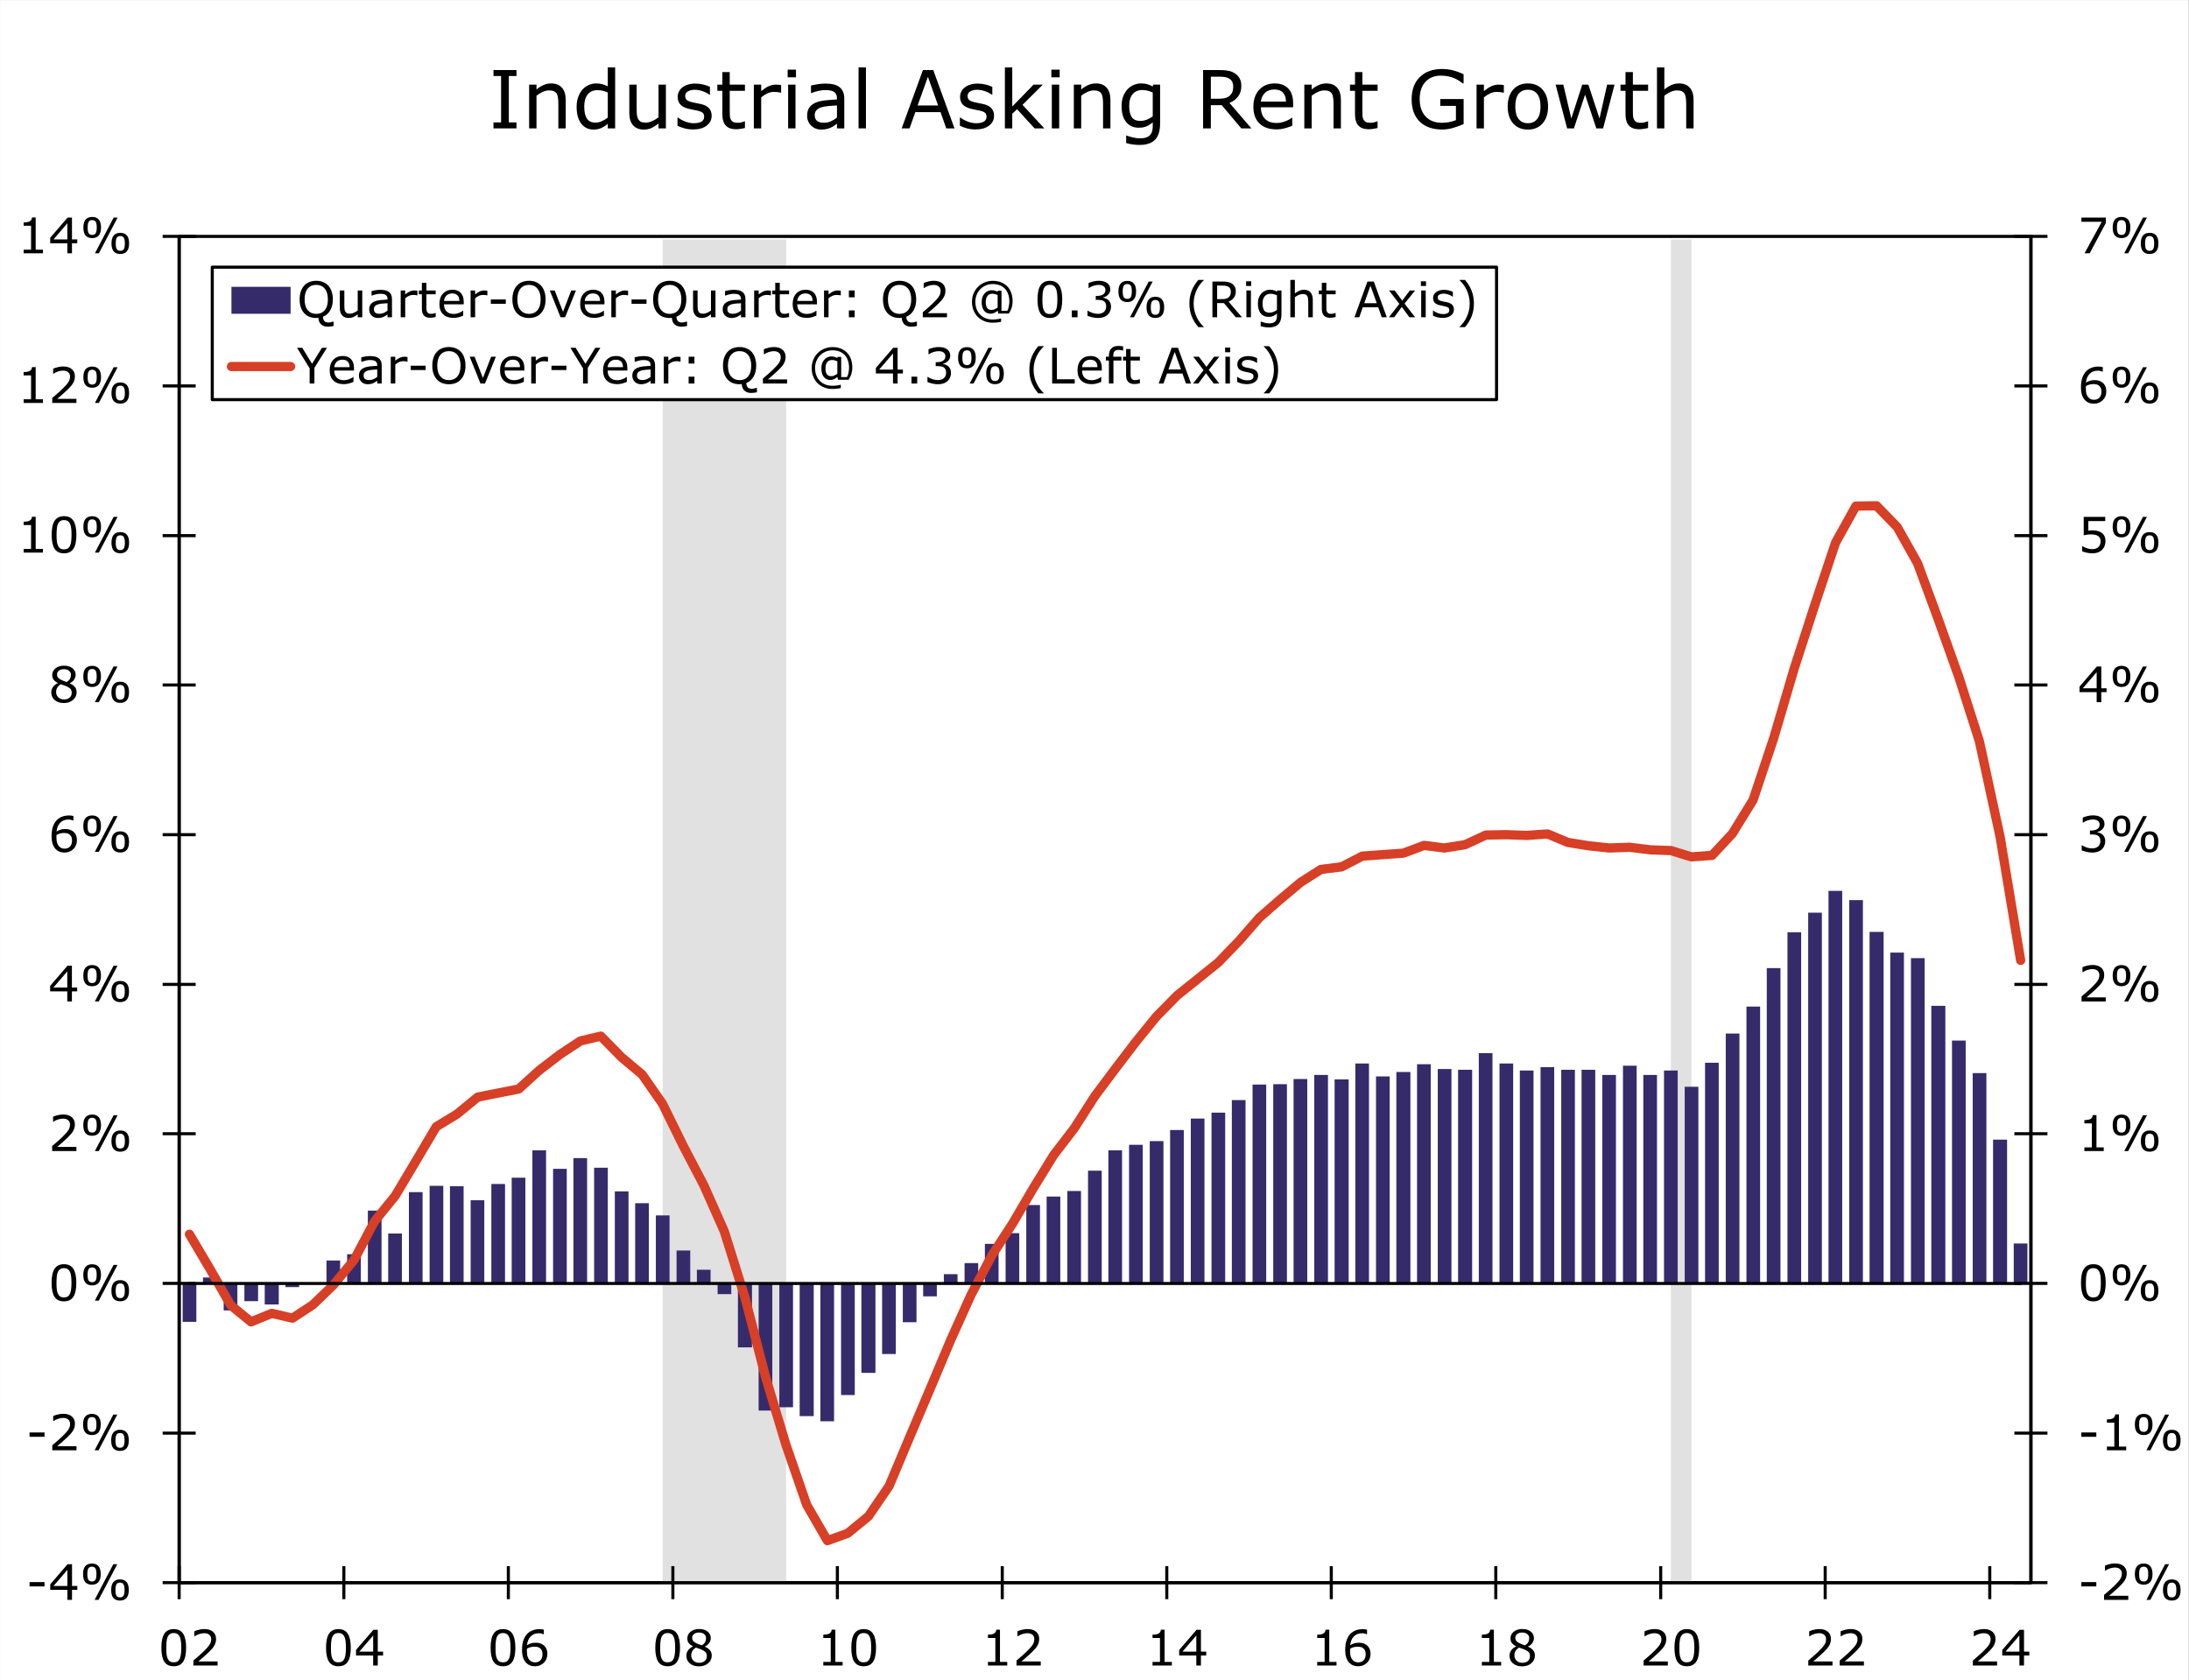 <svg contentScriptType="text/ecmascript" width="710.538pt" xmlns:xlink="http://www.w3.org/1999/xlink" zoomAndPan="magnify" contentStyleType="text/css" viewBox="0 0 710.538 545.544" height="545.544pt" preserveAspectRatio="xMidYMid meet" xmlns="http://www.w3.org/2000/svg" version="1.1">
<rect x="0" y="0" width="710.538" height="545.544" fill="#808080" stroke="none"/>
<defs>
<g>
<symbol id="glyph0-0" overflow="visible" preserveAspectRatio="xMidYMid meet">
<path style="stroke:none;" d="M 2 0 L 2 -11.969 L 13.953 -11.969 L 13.953 0 Z M 2.984 -1 L 12.969 -1 L 12.969 -10.969 L 2.984 -10.969 Z M 2.984 -1 "/>
</symbol>
<symbol id="glyph0-1" overflow="visible" preserveAspectRatio="xMidYMid meet">
<path style="stroke:none;" d="M 6.047 -4.375 L 1.188 -4.375 L 1.188 -5.781 L 6.047 -5.781 Z M 6.047 -4.375 "/>
</symbol>
<symbol id="glyph0-2" overflow="visible" preserveAspectRatio="xMidYMid meet">
<path style="stroke:none;" d="M 9.109 0 L 1.25 0 L 1.25 -1.625 C 1.801 -2.094 2.348 -2.562 2.891 -3.031 C 3.441 -3.5 3.953 -3.961 4.422 -4.422 C 5.422 -5.391 6.102 -6.156 6.469 -6.719 C 6.844 -7.289 7.031 -7.906 7.031 -8.562 C 7.031 -9.164 6.828 -9.641 6.422 -9.984 C 6.023 -10.328 5.473 -10.5 4.766 -10.5 C 4.297 -10.5 3.785 -10.414 3.234 -10.25 C 2.68 -10.082 2.145 -9.828 1.625 -9.484 L 1.547 -9.484 L 1.547 -11.109 C 1.91 -11.297 2.398 -11.461 3.016 -11.609 C 3.629 -11.766 4.227 -11.844 4.812 -11.844 C 6 -11.844 6.926 -11.555 7.594 -10.984 C 8.27 -10.41 8.609 -9.629 8.609 -8.641 C 8.609 -8.203 8.551 -7.789 8.438 -7.406 C 8.332 -7.031 8.172 -6.672 7.953 -6.328 C 7.754 -6.004 7.516 -5.688 7.234 -5.375 C 6.961 -5.062 6.633 -4.719 6.25 -4.344 C 5.688 -3.789 5.109 -3.258 4.516 -2.75 C 3.93 -2.238 3.379 -1.766 2.859 -1.328 L 9.109 -1.328 Z M 9.109 0 "/>
</symbol>
<symbol id="glyph0-3" overflow="visible" preserveAspectRatio="xMidYMid meet">
<path style="stroke:none;" d="M 6.891 -8.375 C 6.891 -7.219 6.641 -6.352 6.141 -5.781 C 5.648 -5.219 4.945 -4.938 4.031 -4.938 C 3.082 -4.938 2.363 -5.219 1.875 -5.781 C 1.395 -6.352 1.156 -7.219 1.156 -8.375 C 1.156 -9.539 1.398 -10.406 1.891 -10.969 C 2.391 -11.531 3.102 -11.812 4.031 -11.812 C 4.969 -11.812 5.676 -11.523 6.156 -10.953 C 6.645 -10.391 6.891 -9.531 6.891 -8.375 Z M 12.266 -11.594 L 6.188 0 L 4.906 0 L 10.984 -11.594 Z M 16 -3.219 C 16 -2.051 15.754 -1.188 15.266 -0.625 C 14.773 -0.062 14.066 0.219 13.141 0.219 C 12.203 0.219 11.488 -0.062 11 -0.625 C 10.52 -1.195 10.281 -2.055 10.281 -3.203 C 10.281 -4.367 10.523 -5.234 11.016 -5.797 C 11.504 -6.367 12.211 -6.656 13.141 -6.656 C 14.086 -6.656 14.801 -6.367 15.281 -5.797 C 15.758 -5.234 16 -4.375 16 -3.219 Z M 5.5 -8.375 C 5.5 -9.27 5.383 -9.895 5.156 -10.25 C 4.926 -10.602 4.551 -10.781 4.031 -10.781 C 3.5 -10.781 3.117 -10.602 2.891 -10.25 C 2.66 -9.895 2.547 -9.27 2.547 -8.375 C 2.547 -7.477 2.66 -6.852 2.891 -6.5 C 3.117 -6.145 3.5 -5.969 4.031 -5.969 C 4.551 -5.969 4.926 -6.145 5.156 -6.5 C 5.383 -6.852 5.5 -7.477 5.5 -8.375 Z M 14.625 -3.219 C 14.625 -4.113 14.504 -4.734 14.266 -5.078 C 14.035 -5.43 13.664 -5.609 13.156 -5.609 C 12.625 -5.609 12.242 -5.43 12.016 -5.078 C 11.785 -4.734 11.672 -4.109 11.672 -3.203 C 11.672 -2.305 11.785 -1.68 12.016 -1.328 C 12.242 -0.984 12.625 -0.812 13.156 -0.812 C 13.664 -0.812 14.035 -0.984 14.266 -1.328 C 14.504 -1.68 14.625 -2.312 14.625 -3.219 Z M 14.625 -3.219 "/>
</symbol>
<symbol id="glyph0-4" overflow="visible" preserveAspectRatio="xMidYMid meet">
<path style="stroke:none;" d="M 8.438 0 L 2.172 0 L 2.172 -1.188 L 4.578 -1.188 L 4.578 -8.953 L 2.172 -8.953 L 2.172 -10.016 C 2.492 -10.016 2.844 -10.039 3.219 -10.094 C 3.594 -10.156 3.875 -10.238 4.062 -10.344 C 4.301 -10.469 4.488 -10.629 4.625 -10.828 C 4.77 -11.023 4.852 -11.297 4.875 -11.641 L 6.078 -11.641 L 6.078 -1.188 L 8.438 -1.188 Z M 8.438 0 "/>
</symbol>
<symbol id="glyph0-5" overflow="visible" preserveAspectRatio="xMidYMid meet">
<path style="stroke:none;" d="M 9.094 -5.797 C 9.094 -3.711 8.766 -2.188 8.109 -1.219 C 7.461 -0.25 6.453 0.234 5.078 0.234 C 3.68 0.234 2.66 -0.254 2.016 -1.234 C 1.379 -2.223 1.062 -3.738 1.062 -5.781 C 1.062 -7.844 1.383 -9.363 2.031 -10.344 C 2.688 -11.332 3.703 -11.828 5.078 -11.828 C 6.473 -11.828 7.488 -11.328 8.125 -10.328 C 8.77 -9.328 9.094 -7.816 9.094 -5.797 Z M 7.047 -2.266 C 7.223 -2.68 7.344 -3.176 7.406 -3.75 C 7.477 -4.32 7.516 -5.004 7.516 -5.797 C 7.516 -6.586 7.477 -7.273 7.406 -7.859 C 7.344 -8.441 7.219 -8.938 7.031 -9.344 C 6.852 -9.738 6.602 -10.035 6.281 -10.234 C 5.969 -10.441 5.566 -10.547 5.078 -10.547 C 4.586 -10.547 4.18 -10.441 3.859 -10.234 C 3.547 -10.035 3.297 -9.734 3.109 -9.328 C 2.93 -8.941 2.812 -8.438 2.75 -7.812 C 2.688 -7.195 2.656 -6.52 2.656 -5.781 C 2.656 -4.977 2.68 -4.301 2.734 -3.75 C 2.785 -3.207 2.906 -2.723 3.094 -2.297 C 3.27 -1.891 3.516 -1.578 3.828 -1.359 C 4.141 -1.148 4.555 -1.047 5.078 -1.047 C 5.566 -1.047 5.973 -1.145 6.297 -1.344 C 6.617 -1.551 6.867 -1.859 7.047 -2.266 Z M 7.047 -2.266 "/>
</symbol>
<symbol id="glyph0-6" overflow="visible" preserveAspectRatio="xMidYMid meet">
<path style="stroke:none;" d="M 8.078 -5.578 C 8.328 -5.359 8.531 -5.078 8.688 -4.734 C 8.852 -4.398 8.938 -3.969 8.938 -3.438 C 8.938 -2.906 8.836 -2.414 8.641 -1.969 C 8.453 -1.531 8.188 -1.148 7.844 -0.828 C 7.457 -0.461 7 -0.191 6.469 -0.016 C 5.938 0.148 5.359 0.234 4.734 0.234 C 4.086 0.234 3.453 0.156 2.828 0 C 2.211 -0.145 1.703 -0.305 1.297 -0.484 L 1.297 -2.125 L 1.422 -2.125 C 1.859 -1.832 2.375 -1.586 2.969 -1.391 C 3.57 -1.203 4.148 -1.109 4.703 -1.109 C 5.035 -1.109 5.383 -1.16 5.75 -1.266 C 6.113 -1.379 6.41 -1.539 6.641 -1.75 C 6.879 -1.977 7.055 -2.227 7.172 -2.5 C 7.297 -2.781 7.359 -3.129 7.359 -3.547 C 7.359 -3.961 7.289 -4.305 7.156 -4.578 C 7.02 -4.859 6.836 -5.078 6.609 -5.234 C 6.367 -5.391 6.082 -5.492 5.75 -5.547 C 5.426 -5.609 5.07 -5.641 4.688 -5.641 L 3.984 -5.641 L 3.984 -6.938 L 4.531 -6.938 C 5.312 -6.938 5.938 -7.102 6.406 -7.438 C 6.883 -7.77 7.125 -8.25 7.125 -8.875 C 7.125 -9.156 7.062 -9.398 6.938 -9.609 C 6.82 -9.828 6.656 -10.004 6.438 -10.141 C 6.219 -10.273 5.977 -10.367 5.719 -10.422 C 5.469 -10.473 5.18 -10.5 4.859 -10.5 C 4.367 -10.5 3.844 -10.41 3.281 -10.234 C 2.727 -10.055 2.207 -9.805 1.719 -9.484 L 1.641 -9.484 L 1.641 -11.109 C 2.004 -11.285 2.492 -11.453 3.109 -11.609 C 3.723 -11.766 4.32 -11.844 4.906 -11.844 C 5.469 -11.844 5.961 -11.789 6.391 -11.688 C 6.828 -11.582 7.219 -11.414 7.562 -11.188 C 7.938 -10.938 8.219 -10.633 8.406 -10.281 C 8.602 -9.926 8.703 -9.516 8.703 -9.047 C 8.703 -8.398 8.473 -7.836 8.016 -7.359 C 7.566 -6.879 7.031 -6.578 6.406 -6.453 L 6.406 -6.344 C 6.656 -6.301 6.941 -6.211 7.266 -6.078 C 7.586 -5.941 7.859 -5.773 8.078 -5.578 Z M 8.078 -5.578 "/>
</symbol>
<symbol id="glyph0-7" overflow="visible" preserveAspectRatio="xMidYMid meet">
<path style="stroke:none;" d="M 9.375 -3.266 L 7.656 -3.266 L 7.656 0 L 6.156 0 L 6.156 -3.266 L 0.594 -3.266 L 0.594 -5.062 L 6.219 -11.594 L 7.656 -11.594 L 7.656 -4.516 L 9.375 -4.516 Z M 6.156 -4.516 L 6.156 -9.75 L 1.656 -4.516 Z M 6.156 -4.516 "/>
</symbol>
<symbol id="glyph0-8" overflow="visible" preserveAspectRatio="xMidYMid meet">
<path style="stroke:none;" d="M 9.016 -3.688 C 9.016 -3.145 8.914 -2.625 8.719 -2.125 C 8.52 -1.633 8.25 -1.223 7.906 -0.891 C 7.531 -0.523 7.082 -0.242 6.562 -0.047 C 6.051 0.141 5.457 0.234 4.781 0.234 C 4.145 0.234 3.531 0.164 2.938 0.031 C 2.352 -0.094 1.859 -0.25 1.453 -0.438 L 1.453 -2.078 L 1.562 -2.078 C 1.988 -1.805 2.488 -1.578 3.062 -1.391 C 3.633 -1.203 4.195 -1.109 4.75 -1.109 C 5.113 -1.109 5.469 -1.16 5.812 -1.266 C 6.156 -1.367 6.461 -1.551 6.734 -1.812 C 6.961 -2.031 7.133 -2.297 7.25 -2.609 C 7.375 -2.922 7.438 -3.281 7.438 -3.688 C 7.438 -4.094 7.363 -4.43 7.219 -4.703 C 7.082 -4.984 6.895 -5.203 6.656 -5.359 C 6.383 -5.555 6.055 -5.695 5.672 -5.781 C 5.285 -5.863 4.852 -5.906 4.375 -5.906 C 3.914 -5.906 3.473 -5.875 3.047 -5.812 C 2.629 -5.75 2.266 -5.688 1.953 -5.625 L 1.953 -11.594 L 8.938 -11.594 L 8.938 -10.234 L 3.453 -10.234 L 3.453 -7.156 C 3.68 -7.176 3.91 -7.191 4.141 -7.203 C 4.379 -7.211 4.582 -7.219 4.75 -7.219 C 5.375 -7.219 5.922 -7.16 6.391 -7.047 C 6.867 -6.941 7.305 -6.754 7.703 -6.484 C 8.117 -6.203 8.441 -5.832 8.672 -5.375 C 8.898 -4.926 9.016 -4.363 9.016 -3.688 Z M 9.016 -3.688 "/>
</symbol>
<symbol id="glyph0-9" overflow="visible" preserveAspectRatio="xMidYMid meet">
<path style="stroke:none;" d="M 9.281 -3.766 C 9.281 -2.586 8.891 -1.625 8.109 -0.875 C 7.336 -0.133 6.391 0.234 5.266 0.234 C 4.691 0.234 4.172 0.148 3.703 -0.016 C 3.234 -0.191 2.82 -0.457 2.469 -0.812 C 2.02 -1.238 1.672 -1.805 1.422 -2.516 C 1.18 -3.234 1.062 -4.094 1.062 -5.094 C 1.062 -6.125 1.172 -7.035 1.391 -7.828 C 1.617 -8.617 1.973 -9.328 2.453 -9.953 C 2.91 -10.535 3.5 -10.988 4.219 -11.312 C 4.945 -11.645 5.789 -11.812 6.75 -11.812 C 7.051 -11.812 7.305 -11.797 7.516 -11.766 C 7.723 -11.742 7.93 -11.703 8.141 -11.641 L 8.141 -10.156 L 8.062 -10.156 C 7.926 -10.227 7.707 -10.301 7.406 -10.375 C 7.113 -10.445 6.816 -10.484 6.516 -10.484 C 5.398 -10.484 4.508 -10.129 3.844 -9.422 C 3.176 -8.723 2.785 -7.781 2.672 -6.594 C 3.109 -6.863 3.539 -7.066 3.969 -7.203 C 4.395 -7.336 4.883 -7.406 5.438 -7.406 C 5.926 -7.406 6.359 -7.359 6.734 -7.266 C 7.117 -7.18 7.508 -7 7.906 -6.719 C 8.352 -6.406 8.691 -6.004 8.922 -5.516 C 9.16 -5.035 9.281 -4.453 9.281 -3.766 Z M 7.703 -3.703 C 7.703 -4.18 7.629 -4.578 7.484 -4.891 C 7.336 -5.211 7.102 -5.488 6.781 -5.719 C 6.539 -5.883 6.273 -5.992 5.984 -6.047 C 5.691 -6.098 5.391 -6.125 5.078 -6.125 C 4.629 -6.125 4.211 -6.07 3.828 -5.969 C 3.453 -5.863 3.066 -5.703 2.672 -5.484 C 2.66 -5.367 2.648 -5.258 2.641 -5.156 C 2.641 -5.051 2.641 -4.922 2.641 -4.766 C 2.641 -3.941 2.723 -3.289 2.891 -2.812 C 3.055 -2.344 3.289 -1.969 3.594 -1.688 C 3.832 -1.457 4.086 -1.289 4.359 -1.188 C 4.641 -1.082 4.945 -1.031 5.281 -1.031 C 6.031 -1.031 6.617 -1.258 7.047 -1.719 C 7.484 -2.176 7.703 -2.836 7.703 -3.703 Z M 7.703 -3.703 "/>
</symbol>
<symbol id="glyph0-10" overflow="visible" preserveAspectRatio="xMidYMid meet">
<path style="stroke:none;" d="M 9.141 -9.859 L 3.891 0 L 2.219 0 L 7.812 -10.234 L 1.203 -10.234 L 1.203 -11.594 L 9.141 -11.594 Z M 9.141 -9.859 "/>
</symbol>
<symbol id="glyph0-11" overflow="visible" preserveAspectRatio="xMidYMid meet">
<path style="stroke:none;" d="M 9.188 -3.234 C 9.188 -2.234 8.797 -1.398 8.016 -0.734 C 7.234 -0.066 6.254 0.266 5.078 0.266 C 3.816 0.266 2.812 -0.055 2.062 -0.703 C 1.32 -1.359 0.953 -2.191 0.953 -3.203 C 0.953 -3.848 1.141 -4.43 1.516 -4.953 C 1.891 -5.473 2.414 -5.883 3.094 -6.188 L 3.094 -6.234 C 2.469 -6.566 2.004 -6.93 1.703 -7.328 C 1.41 -7.723 1.266 -8.219 1.266 -8.812 C 1.266 -9.688 1.617 -10.41 2.328 -10.984 C 3.047 -11.566 3.961 -11.859 5.078 -11.859 C 6.234 -11.859 7.156 -11.582 7.844 -11.031 C 8.531 -10.477 8.875 -9.77 8.875 -8.906 C 8.875 -8.383 8.711 -7.867 8.391 -7.359 C 8.066 -6.859 7.586 -6.461 6.953 -6.172 L 6.953 -6.125 C 7.672 -5.812 8.223 -5.426 8.609 -4.969 C 8.992 -4.52 9.188 -3.941 9.188 -3.234 Z M 7.344 -8.891 C 7.344 -9.453 7.129 -9.895 6.703 -10.219 C 6.273 -10.551 5.727 -10.719 5.062 -10.719 C 4.406 -10.719 3.867 -10.562 3.453 -10.25 C 3.035 -9.938 2.828 -9.516 2.828 -8.984 C 2.828 -8.609 2.93 -8.285 3.141 -8.016 C 3.348 -7.742 3.664 -7.504 4.094 -7.297 C 4.289 -7.203 4.566 -7.078 4.922 -6.922 C 5.285 -6.773 5.641 -6.648 5.984 -6.547 C 6.492 -6.891 6.848 -7.242 7.047 -7.609 C 7.242 -7.984 7.344 -8.41 7.344 -8.891 Z M 7.594 -3.078 C 7.594 -3.555 7.484 -3.941 7.266 -4.234 C 7.055 -4.523 6.645 -4.816 6.031 -5.109 C 5.789 -5.223 5.523 -5.328 5.234 -5.422 C 4.941 -5.516 4.555 -5.648 4.078 -5.828 C 3.609 -5.578 3.234 -5.234 2.953 -4.797 C 2.672 -4.359 2.531 -3.863 2.531 -3.312 C 2.531 -2.613 2.77 -2.035 3.25 -1.578 C 3.727 -1.117 4.344 -0.891 5.094 -0.891 C 5.844 -0.891 6.445 -1.082 6.906 -1.469 C 7.363 -1.863 7.594 -2.398 7.594 -3.078 Z M 7.594 -3.078 "/>
</symbol>
<symbol id="glyph0-12" overflow="visible" preserveAspectRatio="xMidYMid meet">
<path style="stroke:none;" d="M 11.906 2.844 C 11.594 2.914 11.285 2.969 10.984 3 C 10.68 3.039 10.367 3.062 10.047 3.062 C 9.141 3.062 8.41 2.812 7.859 2.312 C 7.316 1.82 7.023 1.113 6.984 0.188 C 6.859 0.207 6.734 0.219 6.609 0.219 C 6.492 0.227 6.383 0.234 6.281 0.234 C 5.469 0.234 4.723 0.102 4.047 -0.156 C 3.379 -0.426 2.816 -0.82 2.359 -1.344 C 1.891 -1.852 1.523 -2.484 1.266 -3.234 C 1.016 -3.984 0.891 -4.836 0.891 -5.797 C 0.891 -6.742 1.016 -7.594 1.266 -8.344 C 1.516 -9.094 1.879 -9.734 2.359 -10.266 C 2.816 -10.773 3.383 -11.164 4.062 -11.438 C 4.738 -11.707 5.477 -11.844 6.281 -11.844 C 7.113 -11.844 7.859 -11.703 8.516 -11.422 C 9.18 -11.148 9.742 -10.766 10.203 -10.266 C 10.672 -9.742 11.031 -9.109 11.281 -8.359 C 11.539 -7.609 11.672 -6.754 11.672 -5.797 C 11.672 -4.379 11.379 -3.18 10.797 -2.203 C 10.223 -1.234 9.445 -0.555 8.469 -0.172 C 8.488 0.422 8.629 0.879 8.891 1.203 C 9.148 1.535 9.625 1.703 10.312 1.703 C 10.52 1.703 10.77 1.664 11.062 1.594 C 11.352 1.531 11.562 1.473 11.688 1.422 L 11.906 1.422 Z M 10.062 -5.797 C 10.062 -7.297 9.723 -8.457 9.047 -9.281 C 8.367 -10.102 7.445 -10.516 6.281 -10.516 C 5.102 -10.516 4.176 -10.102 3.5 -9.281 C 2.832 -8.457 2.5 -7.297 2.5 -5.797 C 2.5 -4.273 2.844 -3.109 3.531 -2.297 C 4.219 -1.492 5.133 -1.094 6.281 -1.094 C 7.438 -1.094 8.352 -1.492 9.031 -2.297 C 9.719 -3.109 10.062 -4.273 10.062 -5.797 Z M 10.062 -5.797 "/>
</symbol>
<symbol id="glyph0-13" overflow="visible" preserveAspectRatio="xMidYMid meet">
<path style="stroke:none;" d="M 8.656 0 L 7.188 0 L 7.188 -0.969 C 6.695 -0.57 6.223 -0.27 5.766 -0.062 C 5.316 0.133 4.82 0.234 4.281 0.234 C 3.363 0.234 2.648 -0.039 2.141 -0.594 C 1.629 -1.156 1.375 -1.973 1.375 -3.047 L 1.375 -8.703 L 2.844 -8.703 L 2.844 -3.75 C 2.844 -3.301 2.863 -2.922 2.906 -2.609 C 2.945 -2.297 3.035 -2.031 3.172 -1.812 C 3.305 -1.582 3.484 -1.414 3.703 -1.312 C 3.93 -1.207 4.258 -1.156 4.688 -1.156 C 5.07 -1.156 5.488 -1.254 5.938 -1.453 C 6.383 -1.648 6.801 -1.898 7.188 -2.203 L 7.188 -8.703 L 8.656 -8.703 Z M 8.656 0 "/>
</symbol>
<symbol id="glyph0-14" overflow="visible" preserveAspectRatio="xMidYMid meet">
<path style="stroke:none;" d="M 8.203 0 L 6.75 0 L 6.75 -0.922 C 6.613 -0.836 6.438 -0.711 6.219 -0.547 C 6 -0.391 5.785 -0.266 5.578 -0.172 C 5.336 -0.055 5.055 0.035 4.734 0.109 C 4.422 0.191 4.051 0.234 3.625 0.234 C 2.844 0.234 2.176 -0.02 1.625 -0.531 C 1.082 -1.051 0.812 -1.719 0.812 -2.531 C 0.812 -3.188 0.953 -3.719 1.234 -4.125 C 1.516 -4.531 1.922 -4.852 2.453 -5.094 C 2.973 -5.32 3.602 -5.477 4.344 -5.562 C 5.094 -5.645 5.895 -5.707 6.75 -5.75 L 6.75 -5.969 C 6.75 -6.301 6.688 -6.578 6.562 -6.797 C 6.445 -7.016 6.281 -7.188 6.062 -7.312 C 5.852 -7.438 5.602 -7.52 5.312 -7.562 C 5.031 -7.602 4.727 -7.625 4.406 -7.625 C 4.02 -7.625 3.594 -7.57 3.125 -7.469 C 2.656 -7.363 2.164 -7.219 1.656 -7.031 L 1.578 -7.031 L 1.578 -8.516 C 1.867 -8.586 2.281 -8.672 2.812 -8.766 C 3.352 -8.859 3.891 -8.906 4.422 -8.906 C 5.023 -8.906 5.555 -8.852 6.016 -8.75 C 6.473 -8.656 6.867 -8.484 7.203 -8.234 C 7.523 -8.004 7.77 -7.695 7.938 -7.312 C 8.113 -6.938 8.203 -6.469 8.203 -5.906 Z M 6.75 -2.141 L 6.75 -4.562 C 6.301 -4.539 5.773 -4.504 5.172 -4.453 C 4.566 -4.398 4.086 -4.32 3.734 -4.219 C 3.305 -4.102 2.961 -3.914 2.703 -3.656 C 2.453 -3.406 2.328 -3.062 2.328 -2.625 C 2.328 -2.125 2.473 -1.75 2.766 -1.5 C 3.066 -1.25 3.531 -1.125 4.156 -1.125 C 4.664 -1.125 5.133 -1.223 5.562 -1.422 C 5.988 -1.617 6.383 -1.859 6.75 -2.141 Z M 6.75 -2.141 "/>
</symbol>
<symbol id="glyph0-15" overflow="visible" preserveAspectRatio="xMidYMid meet">
<path style="stroke:none;" d="M 6.875 -7.109 L 6.797 -7.109 C 6.578 -7.16 6.363 -7.195 6.156 -7.219 C 5.945 -7.238 5.703 -7.25 5.422 -7.25 C 4.973 -7.25 4.535 -7.148 4.109 -6.953 C 3.691 -6.754 3.289 -6.492 2.906 -6.172 L 2.906 0 L 1.438 0 L 1.438 -8.703 L 2.906 -8.703 L 2.906 -7.422 C 3.488 -7.879 4 -8.207 4.438 -8.406 C 4.883 -8.602 5.336 -8.703 5.797 -8.703 C 6.055 -8.703 6.242 -8.691 6.359 -8.672 C 6.473 -8.66 6.645 -8.641 6.875 -8.609 Z M 6.875 -7.109 "/>
</symbol>
<symbol id="glyph0-16" overflow="visible" preserveAspectRatio="xMidYMid meet">
<path style="stroke:none;" d="M 5.953 -0.078 C 5.68 -0.004 5.383 0.051 5.062 0.094 C 4.738 0.145 4.445 0.172 4.188 0.172 C 3.301 0.172 2.625 -0.066 2.156 -0.547 C 1.695 -1.023 1.469 -1.789 1.469 -2.844 L 1.469 -7.469 L 0.484 -7.469 L 0.484 -8.703 L 1.469 -8.703 L 1.469 -11.203 L 2.938 -11.203 L 2.938 -8.703 L 5.953 -8.703 L 5.953 -7.469 L 2.938 -7.469 L 2.938 -3.5 C 2.938 -3.039 2.945 -2.68 2.969 -2.422 C 2.988 -2.172 3.062 -1.938 3.188 -1.719 C 3.301 -1.508 3.457 -1.352 3.656 -1.25 C 3.852 -1.156 4.16 -1.109 4.578 -1.109 C 4.816 -1.109 5.062 -1.145 5.312 -1.219 C 5.57 -1.289 5.758 -1.348 5.875 -1.391 L 5.953 -1.391 Z M 5.953 -0.078 "/>
</symbol>
<symbol id="glyph0-17" overflow="visible" preserveAspectRatio="xMidYMid meet">
<path style="stroke:none;" d="M 8.719 -4.203 L 2.312 -4.203 C 2.312 -3.66 2.391 -3.191 2.547 -2.797 C 2.711 -2.398 2.938 -2.078 3.219 -1.828 C 3.488 -1.578 3.805 -1.391 4.172 -1.266 C 4.547 -1.141 4.957 -1.078 5.406 -1.078 C 6 -1.078 6.594 -1.191 7.188 -1.422 C 7.789 -1.66 8.219 -1.895 8.469 -2.125 L 8.547 -2.125 L 8.547 -0.531 C 8.055 -0.32 7.551 -0.145 7.031 0 C 6.52 0.133 5.984 0.203 5.422 0.203 C 3.973 0.203 2.844 -0.188 2.031 -0.969 C 1.227 -1.75 0.828 -2.859 0.828 -4.297 C 0.828 -5.723 1.211 -6.852 1.984 -7.688 C 2.766 -8.52 3.789 -8.938 5.062 -8.938 C 6.227 -8.938 7.129 -8.594 7.766 -7.906 C 8.398 -7.227 8.719 -6.258 8.719 -5 Z M 7.297 -5.312 C 7.297 -6.082 7.102 -6.676 6.719 -7.094 C 6.332 -7.52 5.754 -7.734 4.984 -7.734 C 4.191 -7.734 3.562 -7.5 3.094 -7.031 C 2.633 -6.57 2.375 -6 2.312 -5.312 Z M 7.297 -5.312 "/>
</symbol>
<symbol id="glyph0-18" overflow="visible" preserveAspectRatio="xMidYMid meet">
<path style="stroke:none;" d="M 10.203 -10.266 C 10.672 -9.742 11.031 -9.109 11.281 -8.359 C 11.539 -7.609 11.672 -6.754 11.672 -5.797 C 11.672 -4.836 11.539 -3.977 11.281 -3.219 C 11.02 -2.469 10.66 -1.844 10.203 -1.344 C 9.723 -0.812 9.156 -0.414 8.5 -0.156 C 7.852 0.102 7.113 0.234 6.281 0.234 C 5.469 0.234 4.723 0.102 4.047 -0.156 C 3.379 -0.426 2.816 -0.82 2.359 -1.344 C 1.891 -1.852 1.523 -2.484 1.266 -3.234 C 1.016 -3.984 0.891 -4.836 0.891 -5.797 C 0.891 -6.742 1.016 -7.594 1.266 -8.344 C 1.516 -9.094 1.879 -9.734 2.359 -10.266 C 2.816 -10.773 3.383 -11.164 4.062 -11.438 C 4.738 -11.707 5.477 -11.844 6.281 -11.844 C 7.113 -11.844 7.859 -11.703 8.516 -11.422 C 9.18 -11.148 9.742 -10.766 10.203 -10.266 Z M 10.062 -5.797 C 10.062 -7.297 9.723 -8.457 9.047 -9.281 C 8.367 -10.102 7.445 -10.516 6.281 -10.516 C 5.102 -10.516 4.176 -10.102 3.5 -9.281 C 2.832 -8.457 2.5 -7.297 2.5 -5.797 C 2.5 -4.273 2.844 -3.109 3.531 -2.297 C 4.219 -1.492 5.133 -1.094 6.281 -1.094 C 7.438 -1.094 8.352 -1.492 9.031 -2.297 C 9.719 -3.109 10.062 -4.273 10.062 -5.797 Z M 10.062 -5.797 "/>
</symbol>
<symbol id="glyph0-19" overflow="visible" preserveAspectRatio="xMidYMid meet">
<path style="stroke:none;" d="M 8.969 -8.703 L 5.438 0 L 3.969 0 L 0.469 -8.703 L 2.062 -8.703 L 4.766 -1.781 L 7.438 -8.703 Z M 8.969 -8.703 "/>
</symbol>
<symbol id="glyph0-20" overflow="visible" preserveAspectRatio="xMidYMid meet">
<path style="stroke:none;" d="M 4.562 -6.484 L 2.688 -6.484 L 2.688 -8.703 L 4.562 -8.703 Z M 4.562 0 L 2.688 0 L 2.688 -2.219 L 4.562 -2.219 Z M 4.562 0 "/>
</symbol>
<symbol id="glyph0-21" overflow="visible" preserveAspectRatio="xMidYMid meet">
<path style="stroke:none;" d=""/>
</symbol>
<symbol id="glyph0-22" overflow="visible" preserveAspectRatio="xMidYMid meet">
<path style="stroke:none;" d="M 14.562 -5.172 C 14.562 -4.441 14.457 -3.738 14.25 -3.062 C 14.039 -2.395 13.738 -1.781 13.344 -1.219 L 9.922 -1.219 L 9.719 -2.125 C 9.332 -1.812 8.961 -1.57 8.609 -1.406 C 8.254 -1.238 7.848 -1.156 7.391 -1.156 C 6.516 -1.156 5.816 -1.484 5.297 -2.141 C 4.773 -2.805 4.516 -3.734 4.516 -4.922 C 4.516 -6.098 4.832 -7.035 5.469 -7.734 C 6.113 -8.43 6.879 -8.781 7.766 -8.781 C 8.141 -8.781 8.473 -8.738 8.766 -8.656 C 9.055 -8.57 9.375 -8.441 9.719 -8.266 L 9.719 -8.641 L 10.953 -8.641 L 10.953 -2.094 L 12.844 -2.094 C 13.062 -2.477 13.223 -2.961 13.328 -3.547 C 13.441 -4.129 13.5 -4.656 13.5 -5.125 C 13.5 -5.969 13.379 -6.738 13.141 -7.438 C 12.91 -8.133 12.566 -8.734 12.109 -9.234 C 11.648 -9.734 11.082 -10.113 10.406 -10.375 C 9.738 -10.645 8.973 -10.781 8.109 -10.781 C 7.285 -10.781 6.531 -10.629 5.844 -10.328 C 5.156 -10.023 4.562 -9.617 4.062 -9.109 C 3.562 -8.598 3.172 -7.988 2.891 -7.281 C 2.609 -6.57 2.469 -5.82 2.469 -5.031 C 2.469 -4.164 2.602 -3.379 2.875 -2.672 C 3.145 -1.961 3.523 -1.359 4.016 -0.859 C 4.535 -0.328 5.141 0.066 5.828 0.328 C 6.516 0.598 7.266 0.734 8.078 0.734 C 8.523 0.734 8.988 0.703 9.469 0.641 C 9.945 0.586 10.398 0.5 10.828 0.375 L 10.828 1.484 C 10.328 1.586 9.859 1.66 9.422 1.703 C 8.984 1.742 8.535 1.766 8.078 1.766 C 7.109 1.766 6.211 1.598 5.391 1.266 C 4.566 0.93 3.859 0.473 3.266 -0.109 C 2.672 -0.711 2.207 -1.43 1.875 -2.266 C 1.539 -3.098 1.375 -4.023 1.375 -5.047 C 1.375 -6.004 1.547 -6.895 1.891 -7.719 C 2.242 -8.551 2.719 -9.27 3.312 -9.875 C 3.914 -10.477 4.629 -10.953 5.453 -11.297 C 6.285 -11.648 7.172 -11.828 8.109 -11.828 C 9.129 -11.828 10.035 -11.664 10.828 -11.344 C 11.629 -11.02 12.305 -10.57 12.859 -10 C 13.41 -9.414 13.832 -8.711 14.125 -7.891 C 14.414 -7.078 14.562 -6.172 14.562 -5.172 Z M 9.703 -3.172 L 9.703 -7.219 C 9.367 -7.363 9.07 -7.469 8.812 -7.531 C 8.551 -7.602 8.273 -7.641 7.984 -7.641 C 7.316 -7.641 6.789 -7.406 6.406 -6.938 C 6.031 -6.469 5.844 -5.801 5.844 -4.938 C 5.844 -4.094 5.992 -3.453 6.297 -3.016 C 6.598 -2.586 7.066 -2.375 7.703 -2.375 C 8.047 -2.375 8.391 -2.453 8.734 -2.609 C 9.086 -2.766 9.41 -2.953 9.703 -3.172 Z M 9.703 -3.172 "/>
</symbol>
<symbol id="glyph0-23" overflow="visible" preserveAspectRatio="xMidYMid meet">
<path style="stroke:none;" d="M 3.828 0 L 1.969 0 L 1.969 -2.219 L 3.828 -2.219 Z M 3.828 0 "/>
</symbol>
<symbol id="glyph0-24" overflow="visible" preserveAspectRatio="xMidYMid meet">
<path style="stroke:none;" d="M 6.094 3.203 L 4.312 3.203 C 3.395 2.148 2.68 1.004 2.172 -0.234 C 1.66 -1.484 1.406 -2.891 1.406 -4.453 C 1.406 -6.016 1.66 -7.422 2.172 -8.672 C 2.68 -9.922 3.395 -11.07 4.312 -12.125 L 6.094 -12.125 L 6.094 -12.047 C 5.676 -11.66 5.273 -11.219 4.891 -10.719 C 4.516 -10.227 4.16 -9.656 3.828 -9 C 3.516 -8.352 3.258 -7.645 3.062 -6.875 C 2.875 -6.113 2.781 -5.305 2.781 -4.453 C 2.781 -3.566 2.875 -2.754 3.062 -2.016 C 3.25 -1.273 3.504 -0.578 3.828 0.078 C 4.141 0.723 4.492 1.301 4.891 1.812 C 5.297 2.332 5.695 2.77 6.094 3.125 Z M 6.094 3.203 "/>
</symbol>
<symbol id="glyph0-25" overflow="visible" preserveAspectRatio="xMidYMid meet">
<path style="stroke:none;" d="M 11.156 0 L 9.156 0 L 5.281 -4.609 L 3.094 -4.609 L 3.094 0 L 1.562 0 L 1.562 -11.594 L 4.812 -11.594 C 5.508 -11.594 6.094 -11.547 6.562 -11.453 C 7.031 -11.367 7.453 -11.207 7.828 -10.969 C 8.242 -10.707 8.566 -10.375 8.797 -9.969 C 9.035 -9.57 9.156 -9.062 9.156 -8.438 C 9.156 -7.602 8.945 -6.906 8.531 -6.344 C 8.113 -5.781 7.535 -5.359 6.797 -5.078 Z M 7.547 -8.328 C 7.547 -8.66 7.488 -8.957 7.375 -9.219 C 7.258 -9.477 7.066 -9.695 6.797 -9.875 C 6.566 -10.02 6.297 -10.125 5.984 -10.188 C 5.68 -10.25 5.328 -10.281 4.922 -10.281 L 3.094 -10.281 L 3.094 -5.891 L 4.656 -5.891 C 5.145 -5.891 5.57 -5.93 5.938 -6.016 C 6.301 -6.109 6.609 -6.27 6.859 -6.5 C 7.098 -6.719 7.27 -6.969 7.375 -7.25 C 7.488 -7.539 7.547 -7.898 7.547 -8.328 Z M 7.547 -8.328 "/>
</symbol>
<symbol id="glyph0-26" overflow="visible" preserveAspectRatio="xMidYMid meet">
<path style="stroke:none;" d="M 3.016 -10.156 L 1.359 -10.156 L 1.359 -11.672 L 3.016 -11.672 Z M 2.922 0 L 1.453 0 L 1.453 -8.703 L 2.922 -8.703 Z M 2.922 0 "/>
</symbol>
<symbol id="glyph0-27" overflow="visible" preserveAspectRatio="xMidYMid meet">
<path style="stroke:none;" d="M 8.5 -0.984 C 8.5 0.484 8.16 1.562 7.484 2.25 C 6.816 2.945 5.789 3.297 4.406 3.297 C 3.938 3.297 3.484 3.258 3.047 3.188 C 2.609 3.125 2.176 3.035 1.75 2.922 L 1.75 1.422 L 1.828 1.422 C 2.066 1.516 2.445 1.629 2.969 1.766 C 3.488 1.91 4.008 1.984 4.531 1.984 C 5.031 1.984 5.441 1.922 5.766 1.797 C 6.086 1.68 6.344 1.516 6.531 1.297 C 6.707 1.098 6.832 0.852 6.906 0.562 C 6.988 0.281 7.031 -0.035 7.031 -0.391 L 7.031 -1.188 C 6.594 -0.832 6.172 -0.566 5.766 -0.391 C 5.367 -0.211 4.859 -0.125 4.234 -0.125 C 3.191 -0.125 2.363 -0.5 1.75 -1.25 C 1.145 -2.008 0.844 -3.07 0.844 -4.438 C 0.844 -5.176 0.945 -5.816 1.156 -6.359 C 1.363 -6.91 1.648 -7.383 2.016 -7.781 C 2.359 -8.145 2.77 -8.426 3.25 -8.625 C 3.727 -8.832 4.207 -8.938 4.688 -8.938 C 5.188 -8.938 5.609 -8.883 5.953 -8.781 C 6.297 -8.688 6.656 -8.535 7.031 -8.328 L 7.125 -8.703 L 8.5 -8.703 Z M 7.031 -2.391 L 7.031 -7.141 C 6.645 -7.316 6.281 -7.441 5.938 -7.516 C 5.602 -7.586 5.273 -7.625 4.953 -7.625 C 4.141 -7.625 3.504 -7.352 3.047 -6.812 C 2.586 -6.27 2.359 -5.488 2.359 -4.469 C 2.359 -3.488 2.523 -2.742 2.859 -2.234 C 3.203 -1.734 3.773 -1.484 4.578 -1.484 C 5.004 -1.484 5.43 -1.566 5.859 -1.734 C 6.285 -1.898 6.676 -2.117 7.031 -2.391 Z M 7.031 -2.391 "/>
</symbol>
<symbol id="glyph0-28" overflow="visible" preserveAspectRatio="xMidYMid meet">
<path style="stroke:none;" d="M 8.719 0 L 7.25 0 L 7.25 -4.953 C 7.25 -5.348 7.223 -5.723 7.172 -6.078 C 7.129 -6.43 7.047 -6.707 6.922 -6.906 C 6.797 -7.125 6.609 -7.285 6.359 -7.391 C 6.117 -7.492 5.801 -7.547 5.406 -7.547 C 5.008 -7.547 4.594 -7.445 4.156 -7.25 C 3.719 -7.051 3.301 -6.801 2.906 -6.5 L 2.906 0 L 1.438 0 L 1.438 -12.125 L 2.906 -12.125 L 2.906 -7.734 C 3.363 -8.109 3.836 -8.398 4.328 -8.609 C 4.816 -8.828 5.316 -8.938 5.828 -8.938 C 6.766 -8.938 7.477 -8.656 7.969 -8.094 C 8.469 -7.531 8.719 -6.711 8.719 -5.641 Z M 8.719 0 "/>
</symbol>
<symbol id="glyph0-29" overflow="visible" preserveAspectRatio="xMidYMid meet">
<path style="stroke:none;" d="M 10.703 0 L 9.062 0 L 7.922 -3.234 L 2.906 -3.234 L 1.766 0 L 0.203 0 L 4.422 -11.594 L 6.484 -11.594 Z M 7.453 -4.562 L 5.406 -10.25 L 3.375 -4.562 Z M 7.453 -4.562 "/>
</symbol>
<symbol id="glyph0-30" overflow="visible" preserveAspectRatio="xMidYMid meet">
<path style="stroke:none;" d="M 8.969 0 L 7.125 0 L 4.656 -3.344 L 2.172 0 L 0.469 0 L 3.859 -4.344 L 0.5 -8.703 L 2.344 -8.703 L 4.797 -5.406 L 7.266 -8.703 L 8.969 -8.703 L 5.547 -4.422 Z M 8.969 0 "/>
</symbol>
<symbol id="glyph0-31" overflow="visible" preserveAspectRatio="xMidYMid meet">
<path style="stroke:none;" d="M 7.656 -2.516 C 7.656 -1.711 7.328 -1.055 6.672 -0.547 C 6.016 -0.047 5.117 0.203 3.984 0.203 C 3.336 0.203 2.742 0.129 2.203 -0.016 C 1.672 -0.172 1.223 -0.336 0.859 -0.516 L 0.859 -2.172 L 0.938 -2.172 C 1.395 -1.816 1.906 -1.535 2.469 -1.328 C 3.039 -1.129 3.586 -1.031 4.109 -1.031 C 4.754 -1.031 5.254 -1.133 5.609 -1.344 C 5.973 -1.551 6.156 -1.879 6.156 -2.328 C 6.156 -2.66 6.055 -2.914 5.859 -3.094 C 5.66 -3.27 5.285 -3.422 4.734 -3.547 C 4.523 -3.598 4.25 -3.656 3.906 -3.719 C 3.57 -3.781 3.27 -3.848 3 -3.922 C 2.238 -4.117 1.695 -4.41 1.375 -4.797 C 1.051 -5.191 0.891 -5.676 0.891 -6.25 C 0.891 -6.613 0.961 -6.953 1.109 -7.266 C 1.266 -7.586 1.492 -7.867 1.797 -8.109 C 2.086 -8.359 2.457 -8.551 2.906 -8.688 C 3.352 -8.832 3.852 -8.906 4.406 -8.906 C 4.926 -8.906 5.453 -8.844 5.984 -8.719 C 6.516 -8.594 6.957 -8.438 7.312 -8.25 L 7.312 -6.688 L 7.234 -6.688 C 6.859 -6.969 6.406 -7.203 5.875 -7.391 C 5.344 -7.578 4.816 -7.672 4.297 -7.672 C 3.766 -7.672 3.312 -7.566 2.938 -7.359 C 2.57 -7.16 2.391 -6.859 2.391 -6.453 C 2.391 -6.086 2.5 -5.816 2.719 -5.641 C 2.938 -5.453 3.289 -5.305 3.781 -5.203 C 4.051 -5.141 4.352 -5.078 4.688 -5.016 C 5.031 -4.953 5.312 -4.895 5.531 -4.844 C 6.207 -4.688 6.734 -4.414 7.109 -4.031 C 7.473 -3.645 7.656 -3.141 7.656 -2.516 Z M 7.656 -2.516 "/>
</symbol>
<symbol id="glyph0-32" overflow="visible" preserveAspectRatio="xMidYMid meet">
<path style="stroke:none;" d="M 5.828 -4.453 C 5.828 -2.891 5.57 -1.484 5.062 -0.234 C 4.562 1.004 3.848 2.148 2.922 3.203 L 1.141 3.203 L 1.141 3.125 C 1.547 2.77 1.945 2.332 2.344 1.812 C 2.75 1.301 3.102 0.723 3.406 0.078 C 3.727 -0.578 3.984 -1.273 4.172 -2.016 C 4.367 -2.754 4.469 -3.566 4.469 -4.453 C 4.469 -5.305 4.367 -6.113 4.172 -6.875 C 3.984 -7.645 3.727 -8.352 3.406 -9 C 3.082 -9.656 2.727 -10.227 2.344 -10.719 C 1.969 -11.219 1.566 -11.66 1.141 -12.047 L 1.141 -12.125 L 2.922 -12.125 C 3.848 -11.07 4.562 -9.922 5.062 -8.672 C 5.57 -7.422 5.828 -6.016 5.828 -4.453 Z M 5.828 -4.453 "/>
</symbol>
<symbol id="glyph0-33" overflow="visible" preserveAspectRatio="xMidYMid meet">
<path style="stroke:none;" d="M 9.766 -11.594 L 5.688 -5.094 L 5.688 0 L 4.141 0 L 4.141 -4.922 L 0.047 -11.594 L 1.75 -11.594 L 4.922 -6.406 L 8.125 -11.594 Z M 9.766 -11.594 "/>
</symbol>
<symbol id="glyph0-34" overflow="visible" preserveAspectRatio="xMidYMid meet">
<path style="stroke:none;" d="M 8.891 0 L 1.562 0 L 1.562 -11.594 L 3.094 -11.594 L 3.094 -1.375 L 8.891 -1.375 Z M 8.891 0 "/>
</symbol>
<symbol id="glyph0-35" overflow="visible" preserveAspectRatio="xMidYMid meet">
<path style="stroke:none;" d="M 6.125 -10.703 L 6.047 -10.703 C 5.879 -10.742 5.664 -10.789 5.406 -10.844 C 5.156 -10.895 4.93 -10.922 4.734 -10.922 C 4.098 -10.922 3.641 -10.781 3.359 -10.5 C 3.078 -10.227 2.938 -9.727 2.938 -9 L 2.938 -8.703 L 5.578 -8.703 L 5.578 -7.469 L 2.984 -7.469 L 2.984 0 L 1.516 0 L 1.516 -7.469 L 0.531 -7.469 L 0.531 -8.703 L 1.516 -8.703 L 1.516 -8.984 C 1.516 -10.023 1.77 -10.82 2.281 -11.375 C 2.801 -11.926 3.547 -12.203 4.516 -12.203 C 4.848 -12.203 5.145 -12.188 5.406 -12.156 C 5.664 -12.125 5.906 -12.086 6.125 -12.047 Z M 6.125 -10.703 "/>
</symbol>
<symbol id="glyph1-0" overflow="visible" preserveAspectRatio="xMidYMid meet">
<path style="stroke:none;" d="M 2 0 L 2 -11.984 L 13.984 -11.984 L 13.984 0 Z M 3 -1 L 12.984 -1 L 12.984 -10.984 L 3 -10.984 Z M 3 -1 "/>
</symbol>
<symbol id="glyph1-1" overflow="visible" preserveAspectRatio="xMidYMid meet">
<path style="stroke:none;" d="M 8.453 0 L 2.172 0 L 2.172 -1.188 L 4.594 -1.188 L 4.594 -8.969 L 2.172 -8.969 L 2.172 -10.031 C 2.492 -10.031 2.844 -10.055 3.219 -10.109 C 3.594 -10.172 3.879 -10.254 4.078 -10.359 C 4.316 -10.484 4.504 -10.645 4.641 -10.844 C 4.773 -11.051 4.852 -11.32 4.875 -11.656 L 6.094 -11.656 L 6.094 -1.188 L 8.453 -1.188 Z M 8.453 0 "/>
</symbol>
<symbol id="glyph1-2" overflow="visible" preserveAspectRatio="xMidYMid meet">
<path style="stroke:none;" d="M 6.906 -8.391 C 6.906 -7.234 6.656 -6.367 6.156 -5.797 C 5.664 -5.234 4.957 -4.953 4.031 -4.953 C 3.082 -4.953 2.363 -5.234 1.875 -5.797 C 1.395 -6.367 1.156 -7.234 1.156 -8.391 C 1.156 -9.555 1.398 -10.422 1.891 -10.984 C 2.391 -11.555 3.102 -11.844 4.031 -11.844 C 4.977 -11.844 5.691 -11.555 6.172 -10.984 C 6.66 -10.41 6.906 -9.547 6.906 -8.391 Z M 12.297 -11.625 L 6.203 0 L 4.922 0 L 11 -11.625 Z M 16.031 -3.219 C 16.031 -2.051 15.785 -1.188 15.297 -0.625 C 14.805 -0.062 14.098 0.219 13.172 0.219 C 12.223 0.219 11.504 -0.062 11.016 -0.625 C 10.535 -1.195 10.297 -2.062 10.297 -3.219 C 10.297 -4.383 10.539 -5.25 11.031 -5.812 C 11.531 -6.383 12.242 -6.672 13.172 -6.672 C 14.117 -6.672 14.832 -6.383 15.312 -5.812 C 15.789 -5.25 16.031 -4.383 16.031 -3.219 Z M 5.516 -8.391 C 5.516 -9.285 5.395 -9.91 5.156 -10.266 C 4.926 -10.617 4.551 -10.797 4.031 -10.797 C 3.5 -10.797 3.117 -10.617 2.891 -10.266 C 2.66 -9.91 2.547 -9.285 2.547 -8.391 C 2.547 -7.492 2.66 -6.867 2.891 -6.516 C 3.117 -6.16 3.5 -5.984 4.031 -5.984 C 4.551 -5.984 4.926 -6.16 5.156 -6.516 C 5.395 -6.867 5.516 -7.492 5.516 -8.391 Z M 14.656 -3.219 C 14.656 -4.113 14.535 -4.738 14.297 -5.094 C 14.066 -5.445 13.691 -5.625 13.172 -5.625 C 12.641 -5.625 12.258 -5.445 12.031 -5.094 C 11.801 -4.738 11.688 -4.113 11.688 -3.219 C 11.688 -2.312 11.801 -1.68 12.031 -1.328 C 12.258 -0.984 12.641 -0.812 13.172 -0.812 C 13.691 -0.812 14.066 -0.984 14.297 -1.328 C 14.535 -1.68 14.656 -2.312 14.656 -3.219 Z M 14.656 -3.219 "/>
</symbol>
<symbol id="glyph1-3" overflow="visible" preserveAspectRatio="xMidYMid meet">
<path style="stroke:none;" d="M 9.125 0 L 1.25 0 L 1.25 -1.625 C 1.801 -2.094 2.348 -2.562 2.891 -3.031 C 3.441 -3.5 3.957 -3.969 4.438 -4.438 C 5.438 -5.406 6.117 -6.172 6.484 -6.734 C 6.859 -7.305 7.047 -7.922 7.047 -8.578 C 7.047 -9.18 6.844 -9.656 6.438 -10 C 6.039 -10.344 5.488 -10.516 4.781 -10.516 C 4.301 -10.516 3.785 -10.43 3.234 -10.266 C 2.68 -10.098 2.145 -9.844 1.625 -9.5 L 1.547 -9.5 L 1.547 -11.141 C 1.91 -11.316 2.398 -11.477 3.016 -11.625 C 3.641 -11.781 4.238 -11.859 4.812 -11.859 C 6.008 -11.859 6.941 -11.57 7.609 -11 C 8.285 -10.426 8.625 -9.645 8.625 -8.656 C 8.625 -8.219 8.566 -7.805 8.453 -7.422 C 8.348 -7.047 8.188 -6.688 7.969 -6.344 C 7.77 -6.02 7.531 -5.703 7.25 -5.391 C 6.977 -5.078 6.648 -4.727 6.266 -4.344 C 5.703 -3.801 5.125 -3.27 4.531 -2.75 C 3.938 -2.238 3.383 -1.766 2.875 -1.328 L 9.125 -1.328 Z M 9.125 0 "/>
</symbol>
<symbol id="glyph2-0" overflow="visible" preserveAspectRatio="xMidYMid meet">
<path style="stroke:none;" d="M 3.25 0 L 3.25 -19.531 L 22.797 -19.531 L 22.797 0 Z M 4.891 -1.625 L 21.156 -1.625 L 21.156 -17.906 L 4.891 -17.906 Z M 4.891 -1.625 "/>
</symbol>
<symbol id="glyph2-1" overflow="visible" preserveAspectRatio="xMidYMid meet">
<path style="stroke:none;" d="M 9.219 0 L 1.75 0 L 1.75 -1.938 L 4.219 -1.938 L 4.219 -17 L 1.75 -17 L 1.75 -18.938 L 9.219 -18.938 L 9.219 -17 L 6.734 -17 L 6.734 -1.938 L 9.219 -1.938 Z M 9.219 0 "/>
</symbol>
<symbol id="glyph2-2" overflow="visible" preserveAspectRatio="xMidYMid meet">
<path style="stroke:none;" d="M 14.234 0 L 11.844 0 L 11.844 -8.094 C 11.844 -8.738 11.801 -9.348 11.719 -9.922 C 11.645 -10.492 11.508 -10.941 11.312 -11.266 C 11.094 -11.617 10.785 -11.883 10.391 -12.062 C 9.992 -12.238 9.477 -12.328 8.844 -12.328 C 8.188 -12.328 7.5 -12.164 6.781 -11.844 C 6.07 -11.52 5.395 -11.109 4.75 -10.609 L 4.75 0 L 2.359 0 L 2.359 -14.203 L 4.75 -14.203 L 4.75 -12.625 C 5.488 -13.25 6.254 -13.734 7.047 -14.078 C 7.848 -14.422 8.672 -14.594 9.516 -14.594 C 11.047 -14.594 12.211 -14.129 13.016 -13.203 C 13.828 -12.285 14.234 -10.957 14.234 -9.219 Z M 14.234 0 "/>
</symbol>
<symbol id="glyph2-3" overflow="visible" preserveAspectRatio="xMidYMid meet">
<path style="stroke:none;" d="M 13.875 0 L 11.484 0 L 11.484 -1.484 C 10.797 -0.891 10.078 -0.426 9.328 -0.094 C 8.586 0.227 7.781 0.391 6.906 0.391 C 5.207 0.391 3.859 -0.258 2.859 -1.562 C 1.867 -2.863 1.375 -4.676 1.375 -7 C 1.375 -8.195 1.547 -9.266 1.891 -10.203 C 2.234 -11.148 2.695 -11.953 3.281 -12.609 C 3.852 -13.254 4.523 -13.742 5.297 -14.078 C 6.066 -14.422 6.863 -14.594 7.688 -14.594 C 8.426 -14.594 9.082 -14.516 9.656 -14.359 C 10.238 -14.203 10.848 -13.961 11.484 -13.641 L 11.484 -19.797 L 13.875 -19.797 Z M 11.484 -3.5 L 11.484 -11.656 C 10.836 -11.938 10.258 -12.129 9.75 -12.234 C 9.238 -12.348 8.688 -12.406 8.094 -12.406 C 6.75 -12.406 5.703 -11.938 4.953 -11 C 4.211 -10.07 3.844 -8.754 3.844 -7.047 C 3.844 -5.359 4.129 -4.07 4.703 -3.188 C 5.285 -2.312 6.211 -1.875 7.484 -1.875 C 8.16 -1.875 8.844 -2.023 9.531 -2.328 C 10.227 -2.629 10.879 -3.02 11.484 -3.5 Z M 11.484 -3.5 "/>
</symbol>
<symbol id="glyph2-4" overflow="visible" preserveAspectRatio="xMidYMid meet">
<path style="stroke:none;" d="M 14.125 0 L 11.734 0 L 11.734 -1.578 C 10.93 -0.941 10.16 -0.453 9.422 -0.109 C 8.68 0.223 7.867 0.391 6.984 0.391 C 5.492 0.391 4.332 -0.062 3.5 -0.969 C 2.664 -1.883 2.25 -3.223 2.25 -4.984 L 2.25 -14.203 L 4.641 -14.203 L 4.641 -6.125 C 4.641 -5.395 4.672 -4.773 4.734 -4.266 C 4.805 -3.754 4.953 -3.316 5.172 -2.953 C 5.398 -2.578 5.695 -2.301 6.062 -2.125 C 6.426 -1.957 6.957 -1.875 7.656 -1.875 C 8.27 -1.875 8.941 -2.035 9.672 -2.359 C 10.41 -2.68 11.098 -3.094 11.734 -3.594 L 11.734 -14.203 L 14.125 -14.203 Z M 14.125 0 "/>
</symbol>
<symbol id="glyph2-5" overflow="visible" preserveAspectRatio="xMidYMid meet">
<path style="stroke:none;" d="M 12.5 -4.094 C 12.5 -2.801 11.961 -1.738 10.891 -0.906 C 9.816 -0.07 8.352 0.344 6.5 0.344 C 5.445 0.344 4.484 0.219 3.609 -0.031 C 2.734 -0.281 2 -0.555 1.406 -0.859 L 1.406 -3.531 L 1.531 -3.531 C 2.281 -2.969 3.117 -2.516 4.047 -2.172 C 4.973 -1.836 5.859 -1.672 6.703 -1.672 C 7.754 -1.672 8.578 -1.844 9.172 -2.188 C 9.766 -2.531 10.062 -3.066 10.062 -3.797 C 10.062 -4.348 9.898 -4.77 9.578 -5.062 C 9.254 -5.352 8.633 -5.598 7.719 -5.797 C 7.383 -5.867 6.941 -5.957 6.391 -6.062 C 5.848 -6.164 5.348 -6.273 4.891 -6.391 C 3.648 -6.723 2.77 -7.207 2.25 -7.844 C 1.727 -8.488 1.469 -9.281 1.469 -10.219 C 1.469 -10.801 1.586 -11.348 1.828 -11.859 C 2.066 -12.379 2.43 -12.844 2.922 -13.25 C 3.398 -13.645 4.004 -13.957 4.734 -14.188 C 5.473 -14.426 6.297 -14.547 7.203 -14.547 C 8.047 -14.547 8.898 -14.441 9.766 -14.234 C 10.641 -14.023 11.363 -13.773 11.938 -13.484 L 11.938 -10.922 L 11.812 -10.922 C 11.207 -11.367 10.469 -11.75 9.594 -12.062 C 8.719 -12.375 7.859 -12.531 7.016 -12.531 C 6.141 -12.531 5.398 -12.359 4.797 -12.016 C 4.203 -11.68 3.906 -11.188 3.906 -10.531 C 3.906 -9.945 4.086 -9.504 4.453 -9.203 C 4.805 -8.91 5.383 -8.672 6.188 -8.484 C 6.625 -8.379 7.113 -8.273 7.656 -8.172 C 8.207 -8.078 8.664 -7.984 9.031 -7.891 C 10.145 -7.641 11 -7.207 11.594 -6.594 C 12.195 -5.957 12.5 -5.125 12.5 -4.094 Z M 12.5 -4.094 "/>
</symbol>
<symbol id="glyph2-6" overflow="visible" preserveAspectRatio="xMidYMid meet">
<path style="stroke:none;" d="M 9.734 -0.125 C 9.285 -0.008 8.797 0.082 8.266 0.156 C 7.734 0.238 7.258 0.281 6.844 0.281 C 5.395 0.281 4.289 -0.109 3.531 -0.891 C 2.781 -1.672 2.406 -2.922 2.406 -4.641 L 2.406 -12.203 L 0.781 -12.203 L 0.781 -14.203 L 2.406 -14.203 L 2.406 -18.281 L 4.797 -18.281 L 4.797 -14.203 L 9.734 -14.203 L 9.734 -12.203 L 4.797 -12.203 L 4.797 -5.719 C 4.797 -4.977 4.812 -4.395 4.844 -3.969 C 4.875 -3.551 4.992 -3.16 5.203 -2.797 C 5.391 -2.461 5.645 -2.211 5.969 -2.047 C 6.289 -1.891 6.789 -1.812 7.469 -1.812 C 7.852 -1.812 8.258 -1.867 8.688 -1.984 C 9.113 -2.098 9.422 -2.195 9.609 -2.281 L 9.734 -2.281 Z M 9.734 -0.125 "/>
</symbol>
<symbol id="glyph2-7" overflow="visible" preserveAspectRatio="xMidYMid meet">
<path style="stroke:none;" d="M 11.219 -11.594 L 11.094 -11.594 C 10.738 -11.676 10.391 -11.738 10.047 -11.781 C 9.711 -11.82 9.316 -11.844 8.859 -11.844 C 8.129 -11.844 7.422 -11.676 6.734 -11.344 C 6.047 -11.02 5.383 -10.598 4.75 -10.078 L 4.75 0 L 2.359 0 L 2.359 -14.203 L 4.75 -14.203 L 4.75 -12.109 C 5.695 -12.867 6.531 -13.406 7.25 -13.719 C 7.977 -14.039 8.719 -14.203 9.469 -14.203 C 9.883 -14.203 10.188 -14.191 10.375 -14.172 C 10.562 -14.148 10.844 -14.109 11.219 -14.047 Z M 11.219 -11.594 "/>
</symbol>
<symbol id="glyph2-8" overflow="visible" preserveAspectRatio="xMidYMid meet">
<path style="stroke:none;" d="M 4.922 -16.578 L 2.219 -16.578 L 2.219 -19.062 L 4.922 -19.062 Z M 4.766 0 L 2.375 0 L 2.375 -14.203 L 4.766 -14.203 Z M 4.766 0 "/>
</symbol>
<symbol id="glyph2-9" overflow="visible" preserveAspectRatio="xMidYMid meet">
<path style="stroke:none;" d="M 13.391 0 L 11.016 0 L 11.016 -1.516 C 10.805 -1.367 10.52 -1.164 10.156 -0.906 C 9.789 -0.645 9.441 -0.441 9.109 -0.297 C 8.711 -0.098 8.254 0.062 7.734 0.188 C 7.211 0.32 6.602 0.391 5.906 0.391 C 4.633 0.391 3.551 -0.031 2.656 -0.875 C 1.77 -1.727 1.328 -2.812 1.328 -4.125 C 1.328 -5.195 1.555 -6.066 2.016 -6.734 C 2.473 -7.398 3.133 -7.926 4 -8.312 C 4.863 -8.688 5.898 -8.941 7.109 -9.078 C 8.316 -9.211 9.617 -9.316 11.016 -9.391 L 11.016 -9.75 C 11.016 -10.289 10.914 -10.738 10.719 -11.094 C 10.531 -11.457 10.258 -11.738 9.906 -11.938 C 9.57 -12.133 9.164 -12.266 8.688 -12.328 C 8.207 -12.398 7.711 -12.438 7.203 -12.438 C 6.566 -12.438 5.863 -12.352 5.094 -12.188 C 4.32 -12.02 3.523 -11.781 2.703 -11.469 L 2.578 -11.469 L 2.578 -13.906 C 3.047 -14.031 3.719 -14.164 4.594 -14.312 C 5.477 -14.469 6.352 -14.547 7.219 -14.547 C 8.219 -14.547 9.086 -14.461 9.828 -14.297 C 10.566 -14.129 11.207 -13.848 11.75 -13.453 C 12.281 -13.066 12.688 -12.562 12.969 -11.938 C 13.25 -11.32 13.391 -10.555 13.391 -9.641 Z M 11.016 -3.5 L 11.016 -7.453 C 10.285 -7.41 9.426 -7.348 8.438 -7.266 C 7.445 -7.18 6.664 -7.055 6.094 -6.891 C 5.406 -6.691 4.848 -6.383 4.422 -5.969 C 4.004 -5.562 3.797 -5 3.797 -4.281 C 3.797 -3.469 4.039 -2.852 4.531 -2.438 C 5.02 -2.031 5.77 -1.828 6.781 -1.828 C 7.613 -1.828 8.379 -1.988 9.078 -2.312 C 9.773 -2.645 10.422 -3.039 11.016 -3.5 Z M 11.016 -3.5 "/>
</symbol>
<symbol id="glyph2-10" overflow="visible" preserveAspectRatio="xMidYMid meet">
<path style="stroke:none;" d="M 4.766 0 L 2.375 0 L 2.375 -19.797 L 4.766 -19.797 Z M 4.766 0 "/>
</symbol>
<symbol id="glyph2-11" overflow="visible" preserveAspectRatio="xMidYMid meet">
<path style="stroke:none;" d=""/>
</symbol>
<symbol id="glyph2-12" overflow="visible" preserveAspectRatio="xMidYMid meet">
<path style="stroke:none;" d="M 17.469 0 L 14.797 0 L 12.938 -5.281 L 4.75 -5.281 L 2.891 0 L 0.328 0 L 7.219 -18.938 L 10.578 -18.938 Z M 12.156 -7.438 L 8.844 -16.734 L 5.5 -7.438 Z M 12.156 -7.438 "/>
</symbol>
<symbol id="glyph2-13" overflow="visible" preserveAspectRatio="xMidYMid meet">
<path style="stroke:none;" d="M 15.25 0 L 12.094 0 L 6.391 -6.219 L 4.844 -4.75 L 4.844 0 L 2.453 0 L 2.453 -19.797 L 4.844 -19.797 L 4.844 -7.094 L 11.75 -14.203 L 14.766 -14.203 L 8.172 -7.641 Z M 15.25 0 "/>
</symbol>
<symbol id="glyph2-14" overflow="visible" preserveAspectRatio="xMidYMid meet">
<path style="stroke:none;" d="M 13.875 -1.609 C 13.875 0.797 13.328 2.562 12.234 3.688 C 11.141 4.812 9.457 5.375 7.188 5.375 C 6.426 5.375 5.688 5.32 4.969 5.219 C 4.258 5.113 3.555 4.961 2.859 4.766 L 2.859 2.328 L 2.984 2.328 C 3.379 2.484 4 2.672 4.844 2.891 C 5.695 3.117 6.547 3.234 7.391 3.234 C 8.203 3.234 8.875 3.133 9.406 2.938 C 9.945 2.738 10.363 2.469 10.656 2.125 C 10.957 1.789 11.172 1.391 11.297 0.922 C 11.422 0.461 11.484 -0.055 11.484 -0.641 L 11.484 -1.938 C 10.766 -1.352 10.078 -0.922 9.422 -0.641 C 8.766 -0.359 7.926 -0.219 6.906 -0.219 C 5.207 -0.219 3.859 -0.828 2.859 -2.047 C 1.867 -3.273 1.375 -5.004 1.375 -7.234 C 1.375 -8.453 1.547 -9.504 1.891 -10.391 C 2.234 -11.273 2.703 -12.039 3.297 -12.688 C 3.848 -13.289 4.516 -13.758 5.297 -14.094 C 6.086 -14.426 6.875 -14.594 7.656 -14.594 C 8.477 -14.594 9.164 -14.508 9.719 -14.344 C 10.281 -14.188 10.867 -13.938 11.484 -13.594 L 11.641 -14.203 L 13.875 -14.203 Z M 11.484 -3.906 L 11.484 -11.656 C 10.848 -11.938 10.254 -12.141 9.703 -12.266 C 9.16 -12.391 8.617 -12.453 8.078 -12.453 C 6.766 -12.453 5.727 -12.008 4.969 -11.125 C 4.219 -10.25 3.844 -8.969 3.844 -7.281 C 3.844 -5.688 4.117 -4.477 4.672 -3.656 C 5.234 -2.832 6.164 -2.422 7.469 -2.422 C 8.164 -2.422 8.863 -2.555 9.562 -2.828 C 10.258 -3.098 10.898 -3.457 11.484 -3.906 Z M 11.484 -3.906 "/>
</symbol>
<symbol id="glyph2-15" overflow="visible" preserveAspectRatio="xMidYMid meet">
<path style="stroke:none;" d="M 18.219 0 L 14.938 0 L 8.609 -7.531 L 5.062 -7.531 L 5.062 0 L 2.547 0 L 2.547 -18.938 L 7.844 -18.938 C 8.988 -18.938 9.941 -18.863 10.703 -18.719 C 11.473 -18.57 12.16 -18.305 12.766 -17.922 C 13.453 -17.484 13.988 -16.938 14.375 -16.281 C 14.758 -15.625 14.953 -14.789 14.953 -13.781 C 14.953 -12.414 14.609 -11.273 13.922 -10.359 C 13.234 -9.441 12.289 -8.75 11.094 -8.281 Z M 12.328 -13.609 C 12.328 -14.148 12.227 -14.629 12.031 -15.047 C 11.844 -15.473 11.531 -15.828 11.094 -16.109 C 10.727 -16.359 10.297 -16.531 9.797 -16.625 C 9.297 -16.727 8.707 -16.781 8.031 -16.781 L 5.062 -16.781 L 5.062 -9.625 L 7.609 -9.625 C 8.398 -9.625 9.094 -9.691 9.688 -9.828 C 10.281 -9.973 10.785 -10.238 11.203 -10.625 C 11.586 -10.977 11.867 -11.383 12.047 -11.844 C 12.234 -12.312 12.328 -12.898 12.328 -13.609 Z M 12.328 -13.609 "/>
</symbol>
<symbol id="glyph2-16" overflow="visible" preserveAspectRatio="xMidYMid meet">
<path style="stroke:none;" d="M 14.25 -6.859 L 3.781 -6.859 C 3.781 -5.984 3.91 -5.219 4.172 -4.562 C 4.43 -3.914 4.789 -3.383 5.25 -2.969 C 5.688 -2.562 6.207 -2.254 6.812 -2.047 C 7.426 -1.848 8.098 -1.75 8.828 -1.75 C 9.797 -1.75 10.77 -1.941 11.75 -2.328 C 12.727 -2.711 13.426 -3.094 13.844 -3.469 L 13.969 -3.469 L 13.969 -0.859 C 13.156 -0.523 12.328 -0.242 11.484 -0.016 C 10.648 0.211 9.773 0.328 8.859 0.328 C 6.492 0.328 4.648 -0.305 3.328 -1.578 C 2.004 -2.859 1.344 -4.672 1.344 -7.016 C 1.344 -9.336 1.977 -11.18 3.25 -12.547 C 4.52 -13.91 6.188 -14.594 8.25 -14.594 C 10.164 -14.594 11.645 -14.035 12.688 -12.922 C 13.727 -11.805 14.25 -10.219 14.25 -8.156 Z M 11.922 -8.688 C 11.91 -9.938 11.594 -10.906 10.969 -11.594 C 10.344 -12.281 9.395 -12.625 8.125 -12.625 C 6.844 -12.625 5.82 -12.242 5.062 -11.484 C 4.312 -10.734 3.883 -9.801 3.781 -8.688 Z M 11.922 -8.688 "/>
</symbol>
<symbol id="glyph2-17" overflow="visible" preserveAspectRatio="xMidYMid meet">
<path style="stroke:none;" d="M 18.344 -1.406 C 17.301 -0.926 16.164 -0.508 14.938 -0.156 C 13.719 0.195 12.535 0.375 11.391 0.375 C 9.922 0.375 8.57 0.172 7.344 -0.234 C 6.113 -0.648 5.066 -1.266 4.203 -2.078 C 3.328 -2.898 2.648 -3.926 2.172 -5.156 C 1.703 -6.383 1.469 -7.828 1.469 -9.484 C 1.469 -12.516 2.348 -14.906 4.109 -16.656 C 5.879 -18.406 8.305 -19.281 11.391 -19.281 C 12.473 -19.281 13.57 -19.148 14.688 -18.891 C 15.812 -18.629 17.023 -18.191 18.328 -17.578 L 18.328 -14.594 L 18.094 -14.594 C 17.832 -14.789 17.453 -15.055 16.953 -15.391 C 16.453 -15.723 15.961 -16 15.484 -16.219 C 14.891 -16.477 14.223 -16.691 13.484 -16.859 C 12.742 -17.035 11.906 -17.125 10.969 -17.125 C 8.844 -17.125 7.16 -16.441 5.922 -15.078 C 4.691 -13.723 4.078 -11.883 4.078 -9.562 C 4.078 -7.113 4.723 -5.207 6.016 -3.844 C 7.305 -2.488 9.062 -1.812 11.281 -1.812 C 12.094 -1.812 12.906 -1.891 13.719 -2.047 C 14.531 -2.211 15.238 -2.422 15.844 -2.672 L 15.844 -7.312 L 10.766 -7.312 L 10.766 -9.531 L 18.344 -9.531 Z M 18.344 -1.406 "/>
</symbol>
<symbol id="glyph2-18" overflow="visible" preserveAspectRatio="xMidYMid meet">
<path style="stroke:none;" d="M 14.453 -7.094 C 14.453 -4.781 13.859 -2.953 12.672 -1.609 C 11.492 -0.273 9.906 0.391 7.906 0.391 C 5.895 0.391 4.297 -0.273 3.109 -1.609 C 1.93 -2.953 1.344 -4.781 1.344 -7.094 C 1.344 -9.406 1.93 -11.234 3.109 -12.578 C 4.297 -13.922 5.895 -14.594 7.906 -14.594 C 9.906 -14.594 11.492 -13.922 12.672 -12.578 C 13.859 -11.234 14.453 -9.406 14.453 -7.094 Z M 12 -7.094 C 12 -8.938 11.633 -10.305 10.906 -11.203 C 10.188 -12.098 9.188 -12.547 7.906 -12.547 C 6.613 -12.547 5.609 -12.098 4.891 -11.203 C 4.172 -10.305 3.812 -8.938 3.812 -7.094 C 3.812 -5.312 4.172 -3.961 4.891 -3.047 C 5.617 -2.129 6.625 -1.672 7.906 -1.672 C 9.176 -1.672 10.176 -2.125 10.906 -3.031 C 11.633 -3.945 12 -5.301 12 -7.094 Z M 12 -7.094 "/>
</symbol>
<symbol id="glyph2-19" overflow="visible" preserveAspectRatio="xMidYMid meet">
<path style="stroke:none;" d="M 20.219 -14.203 L 16.516 0 L 14.312 0 L 10.656 -10.953 L 7.031 0 L 4.828 0 L 1.094 -14.203 L 3.594 -14.203 L 6.188 -3.203 L 9.734 -14.203 L 11.719 -14.203 L 15.344 -3.203 L 17.812 -14.203 Z M 20.219 -14.203 "/>
</symbol>
<symbol id="glyph2-20" overflow="visible" preserveAspectRatio="xMidYMid meet">
<path style="stroke:none;" d="M 14.234 0 L 11.844 0 L 11.844 -8.094 C 11.844 -8.738 11.801 -9.348 11.719 -9.922 C 11.645 -10.492 11.508 -10.941 11.312 -11.266 C 11.094 -11.617 10.785 -11.883 10.391 -12.062 C 9.992 -12.238 9.477 -12.328 8.844 -12.328 C 8.188 -12.328 7.5 -12.164 6.781 -11.844 C 6.07 -11.52 5.395 -11.109 4.75 -10.609 L 4.75 0 L 2.359 0 L 2.359 -19.797 L 4.75 -19.797 L 4.75 -12.625 C 5.488 -13.25 6.254 -13.734 7.047 -14.078 C 7.848 -14.422 8.672 -14.594 9.516 -14.594 C 11.047 -14.594 12.211 -14.129 13.016 -13.203 C 13.828 -12.285 14.234 -10.957 14.234 -9.219 Z M 14.234 0 "/>
</symbol>
</g>
<clipPath id="clip1">
  <path d="M 0.008 0.02 L 710.539 0.02 L 710.539 545.543 L 0.008 545.543 Z M 0.008 0.02 "/>
</clipPath>
</defs>
<g id="surface1">
<g clip-rule="nonzero" clip-path="url(#clip1)">
<path style=" stroke:none;fill-rule:evenodd;fill:rgb(100%,100%,100%);fill-opacity:1;" d="M 0.008 545.473 L 710.457 545.473 L 710.457 0.023 L 0.008 0.023 Z M 0.008 545.473 "/>
</g>
<path style="fill:none;stroke-width:1;stroke-linecap:butt;stroke-linejoin:round;stroke:rgb(0%,0%,0%);stroke-opacity:1;stroke-miterlimit:10;" d="M 68.103 89.213 L 669.174 89.213 L 669.174 526.276 L 68.103 526.276 Z M 68.103 89.213 " transform="matrix(1,0,0,-1,-9.951,603.018)"/>
<path style=" stroke:none;fill-rule:nonzero;fill:rgb(88.199%,88.199%,88.199%);fill-opacity:1;" d="M 542.348 513.805 L 549.027 513.805 L 549.027 77.766 L 542.348 77.766 Z M 542.348 513.805 "/>
<path style=" stroke:none;fill-rule:nonzero;fill:rgb(88.199%,88.199%,88.199%);fill-opacity:1;" d="M 215.098 77.758 L 255.168 77.758 L 255.168 513.805 L 215.098 513.805 Z M 215.098 77.758 "/>
<path style=" stroke:none;fill-rule:nonzero;fill:rgb(20.799%,16.899%,42%);fill-opacity:1;" d="M 59.289 429.137 L 63.73 429.137 L 63.73 416.656 L 59.289 416.656 Z M 65.891 414.738 L 70.449 414.738 L 70.449 416.656 L 65.891 416.656 Z M 72.609 425.418 L 77.051 425.418 L 77.051 416.656 L 72.609 416.656 Z M 79.328 422.418 L 83.77 422.418 L 83.77 416.656 L 79.328 416.656 Z M 85.93 423.496 L 90.488 423.496 L 90.488 416.656 L 85.93 416.656 Z M 92.648 417.859 L 97.09 417.859 L 97.09 416.656 L 92.648 416.656 Z M 99.367 416.898 L 103.809 416.898 L 103.809 416.656 L 99.367 416.656 Z M 105.969 409.219 L 110.41 409.219 L 110.41 416.656 L 105.969 416.656 Z M 112.688 407.18 L 117.129 407.18 L 117.129 416.656 L 112.688 416.656 Z M 119.41 393.02 L 123.848 393.02 L 123.848 416.656 L 119.41 416.656 Z M 126.008 400.457 L 130.449 400.457 L 130.449 416.656 L 126.008 416.656 Z M 132.73 387.02 L 137.168 387.02 L 137.168 416.656 L 132.73 416.656 Z M 139.449 384.977 L 143.891 384.977 L 143.891 416.656 L 139.449 416.656 Z M 146.051 385.098 L 150.488 385.098 L 150.488 416.656 L 146.051 416.656 Z M 152.77 389.656 L 157.207 389.656 L 157.207 416.656 L 152.77 416.656 Z M 159.488 384.379 L 163.93 384.379 L 163.93 416.656 L 159.488 416.656 Z M 166.09 382.34 L 170.527 382.34 L 170.527 416.656 L 166.09 416.656 Z M 172.809 373.457 L 177.25 373.457 L 177.25 416.656 L 172.809 416.656 Z M 179.527 379.457 L 183.969 379.457 L 183.969 416.656 L 179.527 416.656 Z M 186.129 375.977 L 190.57 375.977 L 190.57 416.656 L 186.129 416.656 Z M 192.848 379.098 L 197.289 379.098 L 197.289 416.656 L 192.848 416.656 Z M 199.57 386.777 L 204.008 386.777 L 204.008 416.656 L 199.57 416.656 Z M 206.168 390.617 L 210.609 390.617 L 210.609 416.656 L 206.168 416.656 Z M 212.891 394.578 L 217.328 394.578 L 217.328 416.656 L 212.891 416.656 Z M 219.609 405.977 L 224.051 405.977 L 224.051 416.656 L 219.609 416.656 Z M 226.207 412.219 L 230.648 412.219 L 230.648 416.656 L 226.207 416.656 Z M 232.93 420.137 L 237.367 420.137 L 237.367 416.656 L 232.93 416.656 Z M 239.527 437.418 L 244.09 437.418 L 244.09 416.656 L 239.527 416.656 Z M 246.25 457.938 L 250.688 457.938 L 250.688 416.656 L 246.25 416.656 Z M 252.969 456.859 L 257.41 456.859 L 257.41 416.656 L 252.969 416.656 Z M 259.57 459.738 L 264.129 459.738 L 264.129 416.656 L 259.57 416.656 Z M 266.289 461.418 L 270.73 461.418 L 270.73 416.656 L 266.289 416.656 Z M 273.008 452.898 L 277.449 452.898 L 277.449 416.656 L 273.008 416.656 Z M 279.609 445.699 L 284.168 445.699 L 284.168 416.656 L 279.609 416.656 Z M 286.328 439.578 L 290.77 439.578 L 290.77 416.656 L 286.328 416.656 Z M 293.051 429.258 L 297.488 429.258 L 297.488 416.656 L 293.051 416.656 Z M 299.648 420.859 L 304.09 420.859 L 304.09 416.656 L 299.648 416.656 Z M 306.367 413.656 L 310.809 413.656 L 310.809 416.656 L 306.367 416.656 Z M 313.09 410.059 L 317.527 410.059 L 317.527 416.656 L 313.09 416.656 Z M 319.688 403.816 L 324.129 403.816 L 324.129 416.656 L 319.688 416.656 Z M 326.41 400.34 L 330.848 400.34 L 330.848 416.656 L 326.41 416.656 Z M 333.129 391.219 L 337.57 391.219 L 337.57 416.656 L 333.129 416.656 Z M 339.73 388.457 L 344.168 388.457 L 344.168 416.656 L 339.73 416.656 Z M 346.449 386.656 L 350.891 386.656 L 350.891 416.656 L 346.449 416.656 Z M 353.168 380.059 L 357.609 380.059 L 357.609 416.656 L 353.168 416.656 Z M 359.77 373.457 L 364.207 373.457 L 364.207 416.656 L 359.77 416.656 Z M 366.488 371.656 L 370.93 371.656 L 370.93 416.656 L 366.488 416.656 Z M 373.207 370.457 L 377.648 370.457 L 377.648 416.656 L 373.207 416.656 Z M 379.809 366.859 L 384.25 366.859 L 384.25 416.656 L 379.809 416.656 Z M 386.527 363.137 L 390.969 363.137 L 390.969 416.656 L 386.527 416.656 Z M 393.25 361.219 L 397.688 361.219 L 397.688 416.656 L 393.25 416.656 Z M 399.848 357.137 L 404.289 357.137 L 404.289 416.656 L 399.848 416.656 Z M 406.57 352.098 L 411.008 352.098 L 411.008 416.656 L 406.57 416.656 Z M 413.289 351.977 L 417.73 351.977 L 417.73 416.656 L 413.289 416.656 Z M 419.891 350.297 L 424.328 350.297 L 424.328 416.656 L 419.891 416.656 Z M 426.609 348.977 L 431.051 348.977 L 431.051 416.656 L 426.609 416.656 Z M 433.207 350.418 L 437.77 350.418 L 437.77 416.656 L 433.207 416.656 Z M 439.93 345.258 L 444.367 345.258 L 444.367 416.656 L 439.93 416.656 Z M 446.648 349.457 L 451.09 349.457 L 451.09 416.656 L 446.648 416.656 Z M 453.25 348.02 L 457.809 348.02 L 457.809 416.656 L 453.25 416.656 Z M 459.969 345.496 L 464.41 345.496 L 464.41 416.656 L 459.969 416.656 Z M 466.688 347.059 L 471.129 347.059 L 471.129 416.656 L 466.688 416.656 Z M 473.289 347.297 L 477.848 347.297 L 477.848 416.656 L 473.289 416.656 Z M 480.008 341.898 L 484.449 341.898 L 484.449 416.656 L 480.008 416.656 Z M 486.73 345.258 L 491.168 345.258 L 491.168 416.656 L 486.73 416.656 Z M 493.328 347.539 L 497.77 347.539 L 497.77 416.656 L 493.328 416.656 Z M 500.051 346.457 L 504.488 346.457 L 504.488 416.656 L 500.051 416.656 Z M 506.77 347.297 L 511.207 347.297 L 511.207 416.656 L 506.77 416.656 Z M 513.367 347.297 L 517.809 347.297 L 517.809 416.656 L 513.367 416.656 Z M 520.09 348.977 L 524.527 348.977 L 524.527 416.656 L 520.09 416.656 Z M 526.809 345.977 L 531.25 345.977 L 531.25 416.656 L 526.809 416.656 Z M 533.41 348.977 L 537.848 348.977 L 537.848 416.656 L 533.41 416.656 Z M 540.129 347.539 L 544.57 347.539 L 544.57 416.656 L 540.129 416.656 Z M 546.848 352.816 L 551.289 352.816 L 551.289 416.656 L 546.848 416.656 Z M 553.449 345.02 L 557.891 345.02 L 557.891 416.656 L 553.449 416.656 Z M 560.168 335.539 L 564.609 335.539 L 564.609 416.656 L 560.168 416.656 Z M 566.891 326.777 L 571.328 326.777 L 571.328 416.656 L 566.891 416.656 Z M 573.488 314.297 L 577.93 314.297 L 577.93 416.656 L 573.488 416.656 Z M 580.207 302.656 L 584.648 302.656 L 584.648 416.656 L 580.207 416.656 Z M 586.93 296.297 L 591.367 296.297 L 591.367 416.656 L 586.93 416.656 Z M 593.527 289.219 L 597.969 289.219 L 597.969 416.656 L 593.527 416.656 Z M 600.25 292.219 L 604.688 292.219 L 604.688 416.656 L 600.25 416.656 Z M 606.848 302.539 L 611.41 302.539 L 611.41 416.656 L 606.848 416.656 Z M 613.57 309.258 L 618.008 309.258 L 618.008 416.656 L 613.57 416.656 Z M 620.289 311.059 L 624.73 311.059 L 624.73 416.656 L 620.289 416.656 Z M 626.891 326.539 L 631.449 326.539 L 631.449 416.656 L 626.891 416.656 Z M 633.609 337.816 L 638.051 337.816 L 638.051 416.656 L 633.609 416.656 Z M 640.328 348.379 L 644.77 348.379 L 644.77 416.656 L 640.328 416.656 Z M 646.93 369.977 L 651.488 369.977 L 651.488 416.656 L 646.93 416.656 Z M 653.648 403.699 L 658.09 403.699 L 658.09 416.656 L 653.648 416.656 Z M 653.648 403.699 "/>
<path style="fill:none;stroke-width:1;stroke-linecap:butt;stroke-linejoin:round;stroke:rgb(0%,0%,0%);stroke-opacity:1;stroke-miterlimit:10;" d="M 669.182 89.213 L 669.182 526.28 " transform="matrix(1,0,0,-1,-9.951,603.018)"/>
<path style="fill:none;stroke-width:1;stroke-linecap:butt;stroke-linejoin:round;stroke:rgb(0%,0%,0%);stroke-opacity:1;stroke-miterlimit:10;" d="M 663.81 89.213 L 674.541 89.213 M 663.81 137.76 L 674.541 137.76 M 663.81 186.362 L 674.541 186.362 M 663.81 234.959 L 674.541 234.959 M 663.81 283.44 L 674.541 283.44 M 663.81 332.041 L 674.541 332.041 M 663.81 380.639 L 674.541 380.639 M 663.81 429.12 L 674.541 429.12 M 663.81 477.721 L 674.541 477.721 M 663.81 526.28 L 674.541 526.28 " transform="matrix(1,0,0,-1,-9.951,603.018)"/>
<path style="fill:none;stroke-width:1;stroke-linecap:butt;stroke-linejoin:round;stroke:rgb(0%,0%,0%);stroke-opacity:1;stroke-miterlimit:10;" d="M 68.103 89.213 L 68.103 526.28 " transform="matrix(1,0,0,-1,-9.951,603.018)"/>
<path style="fill:none;stroke-width:1;stroke-linecap:butt;stroke-linejoin:round;stroke:rgb(0%,0%,0%);stroke-opacity:1;stroke-miterlimit:10;" d="M 62.744 89.213 L 73.467 89.213 M 62.744 137.76 L 73.467 137.76 M 62.744 186.362 L 73.467 186.362 M 62.744 234.959 L 73.467 234.959 M 62.744 283.44 L 73.467 283.44 M 62.744 332.041 L 73.467 332.041 M 62.744 380.639 L 73.467 380.639 M 62.744 429.12 L 73.467 429.12 M 62.744 477.721 L 73.467 477.721 M 62.744 526.28 L 73.467 526.28 " transform="matrix(1,0,0,-1,-9.951,603.018)"/>
<path style="fill:none;stroke-width:1;stroke-linecap:butt;stroke-linejoin:round;stroke:rgb(0%,0%,0%);stroke-opacity:1;stroke-miterlimit:10;" d="M 68.103 89.213 L 669.182 89.213 " transform="matrix(1,0,0,-1,-9.951,603.018)"/>
<path style="fill:none;stroke-width:1;stroke-linecap:butt;stroke-linejoin:round;stroke:rgb(0%,0%,0%);stroke-opacity:1;stroke-miterlimit:10;" d="M 68.103 94.577 L 68.103 83.854 M 121.56 94.577 L 121.56 83.854 M 174.959 94.577 L 174.959 83.854 M 228.361 94.577 L 228.361 83.854 M 281.76 94.577 L 281.76 83.854 M 335.279 94.577 L 335.279 83.854 M 388.682 94.577 L 388.682 83.854 M 442.08 94.577 L 442.08 83.854 M 495.478 94.577 L 495.478 83.854 M 549.002 94.577 L 549.002 83.854 M 602.4 94.577 L 602.4 83.854 M 655.818 94.577 L 655.818 83.854 " transform="matrix(1,0,0,-1,-9.951,603.018)"/>
<path style="fill:none;stroke-width:3;stroke-linecap:round;stroke-linejoin:round;stroke:rgb(84.299%,24.699%,14.899%);stroke-opacity:1;stroke-miterlimit:10;" d="M 71.443 202.319 L 78.119 191.041 L 84.842 179.28 L 91.439 173.881 L 98.158 176.639 L 104.881 175.081 L 111.478 179.401 L 118.201 185.881 L 124.92 194.041 L 131.521 206.522 L 138.24 214.799 L 144.959 226.081 L 151.56 237.241 L 158.279 241.319 L 165.002 246.838 L 171.599 248.159 L 178.318 249.479 L 184.92 255.479 L 191.639 260.639 L 198.361 265.08 L 204.959 266.639 L 211.682 259.799 L 218.4 254.159 L 225.002 244.678 L 231.721 230.998 L 238.439 218.159 L 245.041 203.28 L 251.76 181.799 L 258.478 155.881 L 265.08 133.92 L 271.799 114.479 L 278.521 102.85 L 285.119 105.241 L 291.842 110.76 L 298.56 120.6 L 305.158 136.319 L 311.881 152.159 L 318.599 168.12 L 325.201 182.76 L 331.92 195.479 L 338.639 205.799 L 345.24 217.081 L 351.959 227.998 L 358.682 236.76 L 365.279 247.081 L 372.002 256.08 L 378.599 264.721 L 385.318 272.998 L 392.041 279.838 L 398.639 285.12 L 405.361 290.522 L 412.08 297.479 L 418.682 305.041 L 425.4 310.92 L 432.119 316.561 L 438.721 320.76 L 445.439 321.6 L 452.158 325.08 L 458.76 325.561 L 465.478 326.041 L 472.201 328.561 L 478.799 327.721 L 485.521 328.799 L 492.24 331.92 L 498.842 332.041 L 505.56 331.799 L 512.279 332.28 L 518.881 329.522 L 525.599 328.44 L 532.318 327.721 L 538.92 327.959 L 545.639 327.12 L 552.361 326.881 L 558.959 324.838 L 565.682 325.319 L 572.279 332.401 L 579.002 343.319 L 585.721 363.479 L 592.318 385.92 L 599.041 406.678 L 605.76 426.838 L 612.361 438.721 L 619.08 438.811 L 625.799 431.881 L 632.4 420.12 L 639.119 401.881 L 645.842 383.041 L 652.439 362.401 L 659.158 331.44 L 665.842 291.241 " transform="matrix(1,0,0,-1,-9.951,603.018)"/>
<path style="fill:none;stroke-width:1;stroke-linecap:round;stroke-linejoin:round;stroke:rgb(0%,0%,0%);stroke-opacity:1;stroke-miterlimit:10;" d="M 71.443 186.338 L 665.842 186.338 " transform="matrix(1,0,0,-1,-9.951,603.018)"/>
<g style="fill:rgb(0%,0%,0%);fill-opacity:1;">
  <use x="674.409" y="519.402" xmlns:xlink="http://www.w3.org/1999/xlink" xlink:href="#glyph0-1" xlink:type="simple" xlink:actuate="onLoad" xlink:show="embed"/>
</g>
<g style="fill:rgb(0%,0%,0%);fill-opacity:1;">
  <use x="681.719" y="519.402" xmlns:xlink="http://www.w3.org/1999/xlink" xlink:href="#glyph0-2" xlink:type="simple" xlink:actuate="onLoad" xlink:show="embed"/>
</g>
<g style="fill:rgb(0%,0%,0%);fill-opacity:1;">
  <use x="691.805" y="519.402" xmlns:xlink="http://www.w3.org/1999/xlink" xlink:href="#glyph0-3" xlink:type="simple" xlink:actuate="onLoad" xlink:show="embed"/>
</g>
<g style="fill:rgb(0%,0%,0%);fill-opacity:1;">
  <use x="674.409" y="470.828" xmlns:xlink="http://www.w3.org/1999/xlink" xlink:href="#glyph0-1" xlink:type="simple" xlink:actuate="onLoad" xlink:show="embed"/>
</g>
<g style="fill:rgb(0%,0%,0%);fill-opacity:1;">
  <use x="681.719" y="470.828" xmlns:xlink="http://www.w3.org/1999/xlink" xlink:href="#glyph0-4" xlink:type="simple" xlink:actuate="onLoad" xlink:show="embed"/>
</g>
<g style="fill:rgb(0%,0%,0%);fill-opacity:1;">
  <use x="691.805" y="470.828" xmlns:xlink="http://www.w3.org/1999/xlink" xlink:href="#glyph0-3" xlink:type="simple" xlink:actuate="onLoad" xlink:show="embed"/>
</g>
<g style="fill:rgb(0%,0%,0%);fill-opacity:1;">
  <use x="674.409" y="422.248" xmlns:xlink="http://www.w3.org/1999/xlink" xlink:href="#glyph0-5" xlink:type="simple" xlink:actuate="onLoad" xlink:show="embed"/>
  <use x="684.609" y="422.248" xmlns:xlink="http://www.w3.org/1999/xlink" xlink:href="#glyph0-3" xlink:type="simple" xlink:actuate="onLoad" xlink:show="embed"/>
</g>
<g style="fill:rgb(0%,0%,0%);fill-opacity:1;">
  <use x="674.409" y="373.678" xmlns:xlink="http://www.w3.org/1999/xlink" xlink:href="#glyph1-1" xlink:type="simple" xlink:actuate="onLoad" xlink:show="embed"/>
  <use x="684.609" y="373.678" xmlns:xlink="http://www.w3.org/1999/xlink" xlink:href="#glyph1-2" xlink:type="simple" xlink:actuate="onLoad" xlink:show="embed"/>
</g>
<g style="fill:rgb(0%,0%,0%);fill-opacity:1;">
  <use x="674.409" y="325.118" xmlns:xlink="http://www.w3.org/1999/xlink" xlink:href="#glyph0-2" xlink:type="simple" xlink:actuate="onLoad" xlink:show="embed"/>
  <use x="684.609" y="325.118" xmlns:xlink="http://www.w3.org/1999/xlink" xlink:href="#glyph0-3" xlink:type="simple" xlink:actuate="onLoad" xlink:show="embed"/>
</g>
<g style="fill:rgb(0%,0%,0%);fill-opacity:1;">
  <use x="674.409" y="276.548" xmlns:xlink="http://www.w3.org/1999/xlink" xlink:href="#glyph0-6" xlink:type="simple" xlink:actuate="onLoad" xlink:show="embed"/>
  <use x="684.609" y="276.548" xmlns:xlink="http://www.w3.org/1999/xlink" xlink:href="#glyph0-3" xlink:type="simple" xlink:actuate="onLoad" xlink:show="embed"/>
</g>
<g style="fill:rgb(0%,0%,0%);fill-opacity:1;">
  <use x="674.409" y="227.968" xmlns:xlink="http://www.w3.org/1999/xlink" xlink:href="#glyph0-7" xlink:type="simple" xlink:actuate="onLoad" xlink:show="embed"/>
  <use x="684.609" y="227.968" xmlns:xlink="http://www.w3.org/1999/xlink" xlink:href="#glyph0-3" xlink:type="simple" xlink:actuate="onLoad" xlink:show="embed"/>
</g>
<g style="fill:rgb(0%,0%,0%);fill-opacity:1;">
  <use x="674.409" y="179.398" xmlns:xlink="http://www.w3.org/1999/xlink" xlink:href="#glyph0-8" xlink:type="simple" xlink:actuate="onLoad" xlink:show="embed"/>
  <use x="684.609" y="179.398" xmlns:xlink="http://www.w3.org/1999/xlink" xlink:href="#glyph0-3" xlink:type="simple" xlink:actuate="onLoad" xlink:show="embed"/>
</g>
<g style="fill:rgb(0%,0%,0%);fill-opacity:1;">
  <use x="674.409" y="130.818" xmlns:xlink="http://www.w3.org/1999/xlink" xlink:href="#glyph0-9" xlink:type="simple" xlink:actuate="onLoad" xlink:show="embed"/>
  <use x="684.609" y="130.818" xmlns:xlink="http://www.w3.org/1999/xlink" xlink:href="#glyph0-3" xlink:type="simple" xlink:actuate="onLoad" xlink:show="embed"/>
</g>
<g style="fill:rgb(0%,0%,0%);fill-opacity:1;">
  <use x="674.409" y="82.238" xmlns:xlink="http://www.w3.org/1999/xlink" xlink:href="#glyph0-10" xlink:type="simple" xlink:actuate="onLoad" xlink:show="embed"/>
  <use x="684.609" y="82.238" xmlns:xlink="http://www.w3.org/1999/xlink" xlink:href="#glyph0-3" xlink:type="simple" xlink:actuate="onLoad" xlink:show="embed"/>
</g>
<g style="fill:rgb(0%,0%,0%);fill-opacity:1;">
  <use x="8.409" y="519.402" xmlns:xlink="http://www.w3.org/1999/xlink" xlink:href="#glyph0-1" xlink:type="simple" xlink:actuate="onLoad" xlink:show="embed"/>
</g>
<g style="fill:rgb(0%,0%,0%);fill-opacity:1;">
  <use x="15.719" y="519.402" xmlns:xlink="http://www.w3.org/1999/xlink" xlink:href="#glyph0-7" xlink:type="simple" xlink:actuate="onLoad" xlink:show="embed"/>
</g>
<g style="fill:rgb(0%,0%,0%);fill-opacity:1;">
  <use x="25.805" y="519.402" xmlns:xlink="http://www.w3.org/1999/xlink" xlink:href="#glyph0-3" xlink:type="simple" xlink:actuate="onLoad" xlink:show="embed"/>
</g>
<g style="fill:rgb(0%,0%,0%);fill-opacity:1;">
  <use x="8.409" y="470.828" xmlns:xlink="http://www.w3.org/1999/xlink" xlink:href="#glyph0-1" xlink:type="simple" xlink:actuate="onLoad" xlink:show="embed"/>
</g>
<g style="fill:rgb(0%,0%,0%);fill-opacity:1;">
  <use x="15.719" y="470.828" xmlns:xlink="http://www.w3.org/1999/xlink" xlink:href="#glyph0-2" xlink:type="simple" xlink:actuate="onLoad" xlink:show="embed"/>
</g>
<g style="fill:rgb(0%,0%,0%);fill-opacity:1;">
  <use x="25.805" y="470.828" xmlns:xlink="http://www.w3.org/1999/xlink" xlink:href="#glyph0-3" xlink:type="simple" xlink:actuate="onLoad" xlink:show="embed"/>
</g>
<g style="fill:rgb(0%,0%,0%);fill-opacity:1;">
  <use x="15.681" y="422.248" xmlns:xlink="http://www.w3.org/1999/xlink" xlink:href="#glyph0-5" xlink:type="simple" xlink:actuate="onLoad" xlink:show="embed"/>
  <use x="25.881" y="422.248" xmlns:xlink="http://www.w3.org/1999/xlink" xlink:href="#glyph0-3" xlink:type="simple" xlink:actuate="onLoad" xlink:show="embed"/>
</g>
<g style="fill:rgb(0%,0%,0%);fill-opacity:1;">
  <use x="15.681" y="373.678" xmlns:xlink="http://www.w3.org/1999/xlink" xlink:href="#glyph1-3" xlink:type="simple" xlink:actuate="onLoad" xlink:show="embed"/>
  <use x="25.881" y="373.678" xmlns:xlink="http://www.w3.org/1999/xlink" xlink:href="#glyph1-2" xlink:type="simple" xlink:actuate="onLoad" xlink:show="embed"/>
</g>
<g style="fill:rgb(0%,0%,0%);fill-opacity:1;">
  <use x="15.681" y="325.118" xmlns:xlink="http://www.w3.org/1999/xlink" xlink:href="#glyph0-7" xlink:type="simple" xlink:actuate="onLoad" xlink:show="embed"/>
  <use x="25.881" y="325.118" xmlns:xlink="http://www.w3.org/1999/xlink" xlink:href="#glyph0-3" xlink:type="simple" xlink:actuate="onLoad" xlink:show="embed"/>
</g>
<g style="fill:rgb(0%,0%,0%);fill-opacity:1;">
  <use x="15.681" y="276.548" xmlns:xlink="http://www.w3.org/1999/xlink" xlink:href="#glyph0-9" xlink:type="simple" xlink:actuate="onLoad" xlink:show="embed"/>
  <use x="25.881" y="276.548" xmlns:xlink="http://www.w3.org/1999/xlink" xlink:href="#glyph0-3" xlink:type="simple" xlink:actuate="onLoad" xlink:show="embed"/>
</g>
<g style="fill:rgb(0%,0%,0%);fill-opacity:1;">
  <use x="15.681" y="227.968" xmlns:xlink="http://www.w3.org/1999/xlink" xlink:href="#glyph0-11" xlink:type="simple" xlink:actuate="onLoad" xlink:show="embed"/>
  <use x="25.881" y="227.968" xmlns:xlink="http://www.w3.org/1999/xlink" xlink:href="#glyph0-3" xlink:type="simple" xlink:actuate="onLoad" xlink:show="embed"/>
</g>
<g style="fill:rgb(0%,0%,0%);fill-opacity:1;">
  <use x="5.505" y="179.398" xmlns:xlink="http://www.w3.org/1999/xlink" xlink:href="#glyph0-4" xlink:type="simple" xlink:actuate="onLoad" xlink:show="embed"/>
  <use x="15.705" y="179.398" xmlns:xlink="http://www.w3.org/1999/xlink" xlink:href="#glyph0-5" xlink:type="simple" xlink:actuate="onLoad" xlink:show="embed"/>
  <use x="25.905" y="179.398" xmlns:xlink="http://www.w3.org/1999/xlink" xlink:href="#glyph0-3" xlink:type="simple" xlink:actuate="onLoad" xlink:show="embed"/>
</g>
<g style="fill:rgb(0%,0%,0%);fill-opacity:1;">
  <use x="5.505" y="130.818" xmlns:xlink="http://www.w3.org/1999/xlink" xlink:href="#glyph0-4" xlink:type="simple" xlink:actuate="onLoad" xlink:show="embed"/>
  <use x="15.705" y="130.818" xmlns:xlink="http://www.w3.org/1999/xlink" xlink:href="#glyph0-2" xlink:type="simple" xlink:actuate="onLoad" xlink:show="embed"/>
  <use x="25.905" y="130.818" xmlns:xlink="http://www.w3.org/1999/xlink" xlink:href="#glyph0-3" xlink:type="simple" xlink:actuate="onLoad" xlink:show="embed"/>
</g>
<g style="fill:rgb(0%,0%,0%);fill-opacity:1;">
  <use x="5.505" y="82.238" xmlns:xlink="http://www.w3.org/1999/xlink" xlink:href="#glyph0-4" xlink:type="simple" xlink:actuate="onLoad" xlink:show="embed"/>
  <use x="15.705" y="82.238" xmlns:xlink="http://www.w3.org/1999/xlink" xlink:href="#glyph0-7" xlink:type="simple" xlink:actuate="onLoad" xlink:show="embed"/>
  <use x="25.905" y="82.238" xmlns:xlink="http://www.w3.org/1999/xlink" xlink:href="#glyph0-3" xlink:type="simple" xlink:actuate="onLoad" xlink:show="embed"/>
</g>
<g style="fill:rgb(0%,0%,0%);fill-opacity:1;">
  <use x="51.321" y="540.714" xmlns:xlink="http://www.w3.org/1999/xlink" xlink:href="#glyph0-5" xlink:type="simple" xlink:actuate="onLoad" xlink:show="embed"/>
  <use x="61.521" y="540.714" xmlns:xlink="http://www.w3.org/1999/xlink" xlink:href="#glyph0-2" xlink:type="simple" xlink:actuate="onLoad" xlink:show="embed"/>
</g>
<g style="fill:rgb(0%,0%,0%);fill-opacity:1;">
  <use x="104.769" y="540.714" xmlns:xlink="http://www.w3.org/1999/xlink" xlink:href="#glyph0-5" xlink:type="simple" xlink:actuate="onLoad" xlink:show="embed"/>
  <use x="114.969" y="540.714" xmlns:xlink="http://www.w3.org/1999/xlink" xlink:href="#glyph0-7" xlink:type="simple" xlink:actuate="onLoad" xlink:show="embed"/>
</g>
<g style="fill:rgb(0%,0%,0%);fill-opacity:1;">
  <use x="158.189" y="540.714" xmlns:xlink="http://www.w3.org/1999/xlink" xlink:href="#glyph0-5" xlink:type="simple" xlink:actuate="onLoad" xlink:show="embed"/>
  <use x="168.389" y="540.714" xmlns:xlink="http://www.w3.org/1999/xlink" xlink:href="#glyph0-9" xlink:type="simple" xlink:actuate="onLoad" xlink:show="embed"/>
</g>
<g style="fill:rgb(0%,0%,0%);fill-opacity:1;">
  <use x="211.639" y="540.714" xmlns:xlink="http://www.w3.org/1999/xlink" xlink:href="#glyph0-5" xlink:type="simple" xlink:actuate="onLoad" xlink:show="embed"/>
  <use x="221.839" y="540.714" xmlns:xlink="http://www.w3.org/1999/xlink" xlink:href="#glyph0-11" xlink:type="simple" xlink:actuate="onLoad" xlink:show="embed"/>
</g>
<g style="fill:rgb(0%,0%,0%);fill-opacity:1;">
  <use x="265.069" y="540.714" xmlns:xlink="http://www.w3.org/1999/xlink" xlink:href="#glyph0-4" xlink:type="simple" xlink:actuate="onLoad" xlink:show="embed"/>
  <use x="275.269" y="540.714" xmlns:xlink="http://www.w3.org/1999/xlink" xlink:href="#glyph0-5" xlink:type="simple" xlink:actuate="onLoad" xlink:show="embed"/>
</g>
<g style="fill:rgb(0%,0%,0%);fill-opacity:1;">
  <use x="318.509" y="540.714" xmlns:xlink="http://www.w3.org/1999/xlink" xlink:href="#glyph0-4" xlink:type="simple" xlink:actuate="onLoad" xlink:show="embed"/>
  <use x="328.709" y="540.714" xmlns:xlink="http://www.w3.org/1999/xlink" xlink:href="#glyph0-2" xlink:type="simple" xlink:actuate="onLoad" xlink:show="embed"/>
</g>
<g style="fill:rgb(0%,0%,0%);fill-opacity:1;">
  <use x="371.939" y="540.714" xmlns:xlink="http://www.w3.org/1999/xlink" xlink:href="#glyph0-4" xlink:type="simple" xlink:actuate="onLoad" xlink:show="embed"/>
  <use x="382.163" y="540.714" xmlns:xlink="http://www.w3.org/1999/xlink" xlink:href="#glyph0-7" xlink:type="simple" xlink:actuate="onLoad" xlink:show="embed"/>
</g>
<g style="fill:rgb(0%,0%,0%);fill-opacity:1;">
  <use x="425.389" y="540.714" xmlns:xlink="http://www.w3.org/1999/xlink" xlink:href="#glyph0-4" xlink:type="simple" xlink:actuate="onLoad" xlink:show="embed"/>
  <use x="435.589" y="540.714" xmlns:xlink="http://www.w3.org/1999/xlink" xlink:href="#glyph0-9" xlink:type="simple" xlink:actuate="onLoad" xlink:show="embed"/>
</g>
<g style="fill:rgb(0%,0%,0%);fill-opacity:1;">
  <use x="478.829" y="540.714" xmlns:xlink="http://www.w3.org/1999/xlink" xlink:href="#glyph0-4" xlink:type="simple" xlink:actuate="onLoad" xlink:show="embed"/>
  <use x="489.029" y="540.714" xmlns:xlink="http://www.w3.org/1999/xlink" xlink:href="#glyph0-11" xlink:type="simple" xlink:actuate="onLoad" xlink:show="embed"/>
</g>
<g style="fill:rgb(0%,0%,0%);fill-opacity:1;">
  <use x="532.259" y="540.714" xmlns:xlink="http://www.w3.org/1999/xlink" xlink:href="#glyph0-2" xlink:type="simple" xlink:actuate="onLoad" xlink:show="embed"/>
  <use x="542.459" y="540.714" xmlns:xlink="http://www.w3.org/1999/xlink" xlink:href="#glyph0-5" xlink:type="simple" xlink:actuate="onLoad" xlink:show="embed"/>
</g>
<g style="fill:rgb(0%,0%,0%);fill-opacity:1;">
  <use x="585.709" y="540.714" xmlns:xlink="http://www.w3.org/1999/xlink" xlink:href="#glyph0-2" xlink:type="simple" xlink:actuate="onLoad" xlink:show="embed"/>
  <use x="595.909" y="540.714" xmlns:xlink="http://www.w3.org/1999/xlink" xlink:href="#glyph0-2" xlink:type="simple" xlink:actuate="onLoad" xlink:show="embed"/>
</g>
<g style="fill:rgb(0%,0%,0%);fill-opacity:1;">
  <use x="639.129" y="540.714" xmlns:xlink="http://www.w3.org/1999/xlink" xlink:href="#glyph0-2" xlink:type="simple" xlink:actuate="onLoad" xlink:show="embed"/>
  <use x="649.329" y="540.714" xmlns:xlink="http://www.w3.org/1999/xlink" xlink:href="#glyph0-7" xlink:type="simple" xlink:actuate="onLoad" xlink:show="embed"/>
</g>
<g style="fill:rgb(0%,0%,0%);fill-opacity:1;">
  <use x="158.429" y="41.678" xmlns:xlink="http://www.w3.org/1999/xlink" xlink:href="#glyph2-1" xlink:type="simple" xlink:actuate="onLoad" xlink:show="embed"/>
  <use x="169.392" y="41.678" xmlns:xlink="http://www.w3.org/1999/xlink" xlink:href="#glyph2-2" xlink:type="simple" xlink:actuate="onLoad" xlink:show="embed"/>
</g>
<g style="fill:rgb(0%,0%,0%);fill-opacity:1;">
  <use x="185.797" y="41.678" xmlns:xlink="http://www.w3.org/1999/xlink" xlink:href="#glyph2-3" xlink:type="simple" xlink:actuate="onLoad" xlink:show="embed"/>
  <use x="202.02" y="41.678" xmlns:xlink="http://www.w3.org/1999/xlink" xlink:href="#glyph2-4" xlink:type="simple" xlink:actuate="onLoad" xlink:show="embed"/>
  <use x="218.503" y="41.678" xmlns:xlink="http://www.w3.org/1999/xlink" xlink:href="#glyph2-5" xlink:type="simple" xlink:actuate="onLoad" xlink:show="embed"/>
  <use x="232.07" y="41.678" xmlns:xlink="http://www.w3.org/1999/xlink" xlink:href="#glyph2-6" xlink:type="simple" xlink:actuate="onLoad" xlink:show="embed"/>
  <use x="242.33" y="41.678" xmlns:xlink="http://www.w3.org/1999/xlink" xlink:href="#glyph2-7" xlink:type="simple" xlink:actuate="onLoad" xlink:show="embed"/>
  <use x="253.449" y="41.678" xmlns:xlink="http://www.w3.org/1999/xlink" xlink:href="#glyph2-8" xlink:type="simple" xlink:actuate="onLoad" xlink:show="embed"/>
</g>
<g style="fill:rgb(0%,0%,0%);fill-opacity:1;">
  <use x="260.662" y="41.678" xmlns:xlink="http://www.w3.org/1999/xlink" xlink:href="#glyph2-9" xlink:type="simple" xlink:actuate="onLoad" xlink:show="embed"/>
  <use x="276.312" y="41.678" xmlns:xlink="http://www.w3.org/1999/xlink" xlink:href="#glyph2-10" xlink:type="simple" xlink:actuate="onLoad" xlink:show="embed"/>
  <use x="283.395" y="41.678" xmlns:xlink="http://www.w3.org/1999/xlink" xlink:href="#glyph2-11" xlink:type="simple" xlink:actuate="onLoad" xlink:show="embed"/>
</g>
<g style="fill:rgb(0%,0%,0%);fill-opacity:1;">
  <use x="292.353" y="41.678" xmlns:xlink="http://www.w3.org/1999/xlink" xlink:href="#glyph2-12" xlink:type="simple" xlink:actuate="onLoad" xlink:show="embed"/>
  <use x="310.164" y="41.678" xmlns:xlink="http://www.w3.org/1999/xlink" xlink:href="#glyph2-5" xlink:type="simple" xlink:actuate="onLoad" xlink:show="embed"/>
  <use x="323.731" y="41.678" xmlns:xlink="http://www.w3.org/1999/xlink" xlink:href="#glyph2-13" xlink:type="simple" xlink:actuate="onLoad" xlink:show="embed"/>
</g>
<g style="fill:rgb(0%,0%,0%);fill-opacity:1;">
  <use x="339.042" y="41.678" xmlns:xlink="http://www.w3.org/1999/xlink" xlink:href="#glyph2-8" xlink:type="simple" xlink:actuate="onLoad" xlink:show="embed"/>
</g>
<g style="fill:rgb(0%,0%,0%);fill-opacity:1;">
  <use x="346.203" y="41.678" xmlns:xlink="http://www.w3.org/1999/xlink" xlink:href="#glyph2-2" xlink:type="simple" xlink:actuate="onLoad" xlink:show="embed"/>
  <use x="362.687" y="41.678" xmlns:xlink="http://www.w3.org/1999/xlink" xlink:href="#glyph2-14" xlink:type="simple" xlink:actuate="onLoad" xlink:show="embed"/>
  <use x="378.91" y="41.678" xmlns:xlink="http://www.w3.org/1999/xlink" xlink:href="#glyph2-11" xlink:type="simple" xlink:actuate="onLoad" xlink:show="embed"/>
</g>
<g style="fill:rgb(0%,0%,0%);fill-opacity:1;">
  <use x="387.972" y="41.678" xmlns:xlink="http://www.w3.org/1999/xlink" xlink:href="#glyph2-15" xlink:type="simple" xlink:actuate="onLoad" xlink:show="embed"/>
</g>
<g style="fill:rgb(0%,0%,0%);fill-opacity:1;">
  <use x="405.496" y="41.678" xmlns:xlink="http://www.w3.org/1999/xlink" xlink:href="#glyph2-16" xlink:type="simple" xlink:actuate="onLoad" xlink:show="embed"/>
  <use x="421.016" y="41.678" xmlns:xlink="http://www.w3.org/1999/xlink" xlink:href="#glyph2-2" xlink:type="simple" xlink:actuate="onLoad" xlink:show="embed"/>
</g>
<g style="fill:rgb(0%,0%,0%);fill-opacity:1;">
  <use x="437.422" y="41.678" xmlns:xlink="http://www.w3.org/1999/xlink" xlink:href="#glyph2-6" xlink:type="simple" xlink:actuate="onLoad" xlink:show="embed"/>
  <use x="447.681" y="41.678" xmlns:xlink="http://www.w3.org/1999/xlink" xlink:href="#glyph2-11" xlink:type="simple" xlink:actuate="onLoad" xlink:show="embed"/>
</g>
<g style="fill:rgb(0%,0%,0%);fill-opacity:1;">
  <use x="456.743" y="41.678" xmlns:xlink="http://www.w3.org/1999/xlink" xlink:href="#glyph2-17" xlink:type="simple" xlink:actuate="onLoad" xlink:show="embed"/>
  <use x="476.924" y="41.678" xmlns:xlink="http://www.w3.org/1999/xlink" xlink:href="#glyph2-7" xlink:type="simple" xlink:actuate="onLoad" xlink:show="embed"/>
  <use x="488.043" y="41.678" xmlns:xlink="http://www.w3.org/1999/xlink" xlink:href="#glyph2-18" xlink:type="simple" xlink:actuate="onLoad" xlink:show="embed"/>
  <use x="503.85" y="41.678" xmlns:xlink="http://www.w3.org/1999/xlink" xlink:href="#glyph2-19" xlink:type="simple" xlink:actuate="onLoad" xlink:show="embed"/>
</g>
<g style="fill:rgb(0%,0%,0%);fill-opacity:1;">
  <use x="525.228" y="41.678" xmlns:xlink="http://www.w3.org/1999/xlink" xlink:href="#glyph2-6" xlink:type="simple" xlink:actuate="onLoad" xlink:show="embed"/>
  <use x="535.488" y="41.678" xmlns:xlink="http://www.w3.org/1999/xlink" xlink:href="#glyph2-20" xlink:type="simple" xlink:actuate="onLoad" xlink:show="embed"/>
</g>
<path style="fill-rule:evenodd;fill:rgb(100%,100%,100%);fill-opacity:1;stroke-width:1;stroke-linecap:butt;stroke-linejoin:round;stroke:rgb(0%,0%,0%);stroke-opacity:1;stroke-miterlimit:10;" d="M 78.853 473.28 L 495.724 473.28 L 495.724 516.284 L 78.853 516.284 Z M 78.853 473.28 " transform="matrix(1,0,0,-1,-9.951,603.018)"/>
<path style=" stroke:none;fill-rule:evenodd;fill:rgb(20.799%,16.899%,42%);fill-opacity:1;" d="M 75.129 101.867 L 94.328 101.867 L 94.328 93.117 L 75.129 93.117 Z M 75.129 101.867 "/>
<g style="fill:rgb(0%,0%,0%);fill-opacity:1;">
  <use x="96.369" y="102.998" xmlns:xlink="http://www.w3.org/1999/xlink" xlink:href="#glyph0-12" xlink:type="simple" xlink:actuate="onLoad" xlink:show="embed"/>
  <use x="108.929" y="102.998" xmlns:xlink="http://www.w3.org/1999/xlink" xlink:href="#glyph0-13" xlink:type="simple" xlink:actuate="onLoad" xlink:show="embed"/>
  <use x="119.032" y="102.998" xmlns:xlink="http://www.w3.org/1999/xlink" xlink:href="#glyph0-14" xlink:type="simple" xlink:actuate="onLoad" xlink:show="embed"/>
  <use x="128.624" y="102.998" xmlns:xlink="http://www.w3.org/1999/xlink" xlink:href="#glyph0-15" xlink:type="simple" xlink:actuate="onLoad" xlink:show="embed"/>
</g>
<g style="fill:rgb(0%,0%,0%);fill-opacity:1;">
  <use x="135.471" y="102.998" xmlns:xlink="http://www.w3.org/1999/xlink" xlink:href="#glyph0-16" xlink:type="simple" xlink:actuate="onLoad" xlink:show="embed"/>
</g>
<g style="fill:rgb(0%,0%,0%);fill-opacity:1;">
  <use x="141.807" y="102.998" xmlns:xlink="http://www.w3.org/1999/xlink" xlink:href="#glyph0-17" xlink:type="simple" xlink:actuate="onLoad" xlink:show="embed"/>
  <use x="151.319" y="102.998" xmlns:xlink="http://www.w3.org/1999/xlink" xlink:href="#glyph0-15" xlink:type="simple" xlink:actuate="onLoad" xlink:show="embed"/>
  <use x="158.134" y="102.998" xmlns:xlink="http://www.w3.org/1999/xlink" xlink:href="#glyph0-1" xlink:type="simple" xlink:actuate="onLoad" xlink:show="embed"/>
</g>
<g style="fill:rgb(0%,0%,0%);fill-opacity:1;">
  <use x="165.428" y="102.998" xmlns:xlink="http://www.w3.org/1999/xlink" xlink:href="#glyph0-18" xlink:type="simple" xlink:actuate="onLoad" xlink:show="embed"/>
  <use x="177.988" y="102.998" xmlns:xlink="http://www.w3.org/1999/xlink" xlink:href="#glyph0-19" xlink:type="simple" xlink:actuate="onLoad" xlink:show="embed"/>
</g>
<g style="fill:rgb(0%,0%,0%);fill-opacity:1;">
  <use x="187.485" y="102.998" xmlns:xlink="http://www.w3.org/1999/xlink" xlink:href="#glyph0-17" xlink:type="simple" xlink:actuate="onLoad" xlink:show="embed"/>
  <use x="196.997" y="102.998" xmlns:xlink="http://www.w3.org/1999/xlink" xlink:href="#glyph0-15" xlink:type="simple" xlink:actuate="onLoad" xlink:show="embed"/>
  <use x="203.812" y="102.998" xmlns:xlink="http://www.w3.org/1999/xlink" xlink:href="#glyph0-1" xlink:type="simple" xlink:actuate="onLoad" xlink:show="embed"/>
</g>
<g style="fill:rgb(0%,0%,0%);fill-opacity:1;">
  <use x="211.105" y="102.998" xmlns:xlink="http://www.w3.org/1999/xlink" xlink:href="#glyph0-12" xlink:type="simple" xlink:actuate="onLoad" xlink:show="embed"/>
</g>
<g style="fill:rgb(0%,0%,0%);fill-opacity:1;">
  <use x="223.586" y="102.998" xmlns:xlink="http://www.w3.org/1999/xlink" xlink:href="#glyph0-13" xlink:type="simple" xlink:actuate="onLoad" xlink:show="embed"/>
</g>
<g style="fill:rgb(0%,0%,0%);fill-opacity:1;">
  <use x="233.769" y="102.998" xmlns:xlink="http://www.w3.org/1999/xlink" xlink:href="#glyph0-14" xlink:type="simple" xlink:actuate="onLoad" xlink:show="embed"/>
  <use x="243.361" y="102.998" xmlns:xlink="http://www.w3.org/1999/xlink" xlink:href="#glyph0-15" xlink:type="simple" xlink:actuate="onLoad" xlink:show="embed"/>
  <use x="250.175" y="102.998" xmlns:xlink="http://www.w3.org/1999/xlink" xlink:href="#glyph0-16" xlink:type="simple" xlink:actuate="onLoad" xlink:show="embed"/>
  <use x="256.464" y="102.998" xmlns:xlink="http://www.w3.org/1999/xlink" xlink:href="#glyph0-17" xlink:type="simple" xlink:actuate="onLoad" xlink:show="embed"/>
</g>
<g style="fill:rgb(0%,0%,0%);fill-opacity:1;">
  <use x="266.04" y="102.998" xmlns:xlink="http://www.w3.org/1999/xlink" xlink:href="#glyph0-15" xlink:type="simple" xlink:actuate="onLoad" xlink:show="embed"/>
  <use x="272.855" y="102.998" xmlns:xlink="http://www.w3.org/1999/xlink" xlink:href="#glyph0-20" xlink:type="simple" xlink:actuate="onLoad" xlink:show="embed"/>
  <use x="280.1" y="102.998" xmlns:xlink="http://www.w3.org/1999/xlink" xlink:href="#glyph0-21" xlink:type="simple" xlink:actuate="onLoad" xlink:show="embed"/>
  <use x="285.718" y="102.998" xmlns:xlink="http://www.w3.org/1999/xlink" xlink:href="#glyph0-12" xlink:type="simple" xlink:actuate="onLoad" xlink:show="embed"/>
  <use x="298.279" y="102.998" xmlns:xlink="http://www.w3.org/1999/xlink" xlink:href="#glyph0-2" xlink:type="simple" xlink:actuate="onLoad" xlink:show="embed"/>
</g>
<g style="fill:rgb(0%,0%,0%);fill-opacity:1;">
  <use x="308.509" y="102.998" xmlns:xlink="http://www.w3.org/1999/xlink" xlink:href="#glyph0-21" xlink:type="simple" xlink:actuate="onLoad" xlink:show="embed"/>
  <use x="314.127" y="102.998" xmlns:xlink="http://www.w3.org/1999/xlink" xlink:href="#glyph0-22" xlink:type="simple" xlink:actuate="onLoad" xlink:show="embed"/>
  <use x="330.087" y="102.998" xmlns:xlink="http://www.w3.org/1999/xlink" xlink:href="#glyph0-21" xlink:type="simple" xlink:actuate="onLoad" xlink:show="embed"/>
  <use x="335.705" y="102.998" xmlns:xlink="http://www.w3.org/1999/xlink" xlink:href="#glyph0-5" xlink:type="simple" xlink:actuate="onLoad" xlink:show="embed"/>
</g>
<g style="fill:rgb(0%,0%,0%);fill-opacity:1;">
  <use x="345.935" y="102.998" xmlns:xlink="http://www.w3.org/1999/xlink" xlink:href="#glyph0-23" xlink:type="simple" xlink:actuate="onLoad" xlink:show="embed"/>
</g>
<g style="fill:rgb(0%,0%,0%);fill-opacity:1;">
  <use x="351.697" y="102.998" xmlns:xlink="http://www.w3.org/1999/xlink" xlink:href="#glyph0-6" xlink:type="simple" xlink:actuate="onLoad" xlink:show="embed"/>
</g>
<g style="fill:rgb(0%,0%,0%);fill-opacity:1;">
  <use x="361.88" y="102.998" xmlns:xlink="http://www.w3.org/1999/xlink" xlink:href="#glyph0-3" xlink:type="simple" xlink:actuate="onLoad" xlink:show="embed"/>
  <use x="379.052" y="102.998" xmlns:xlink="http://www.w3.org/1999/xlink" xlink:href="#glyph0-21" xlink:type="simple" xlink:actuate="onLoad" xlink:show="embed"/>
  <use x="384.67" y="102.998" xmlns:xlink="http://www.w3.org/1999/xlink" xlink:href="#glyph0-24" xlink:type="simple" xlink:actuate="onLoad" xlink:show="embed"/>
</g>
<g style="fill:rgb(0%,0%,0%);fill-opacity:1;">
  <use x="391.98" y="102.998" xmlns:xlink="http://www.w3.org/1999/xlink" xlink:href="#glyph0-25" xlink:type="simple" xlink:actuate="onLoad" xlink:show="embed"/>
</g>
<g style="fill:rgb(0%,0%,0%);fill-opacity:1;">
  <use x="403.12" y="102.998" xmlns:xlink="http://www.w3.org/1999/xlink" xlink:href="#glyph0-26" xlink:type="simple" xlink:actuate="onLoad" xlink:show="embed"/>
  <use x="407.461" y="102.998" xmlns:xlink="http://www.w3.org/1999/xlink" xlink:href="#glyph0-27" xlink:type="simple" xlink:actuate="onLoad" xlink:show="embed"/>
  <use x="417.404" y="102.998" xmlns:xlink="http://www.w3.org/1999/xlink" xlink:href="#glyph0-28" xlink:type="simple" xlink:actuate="onLoad" xlink:show="embed"/>
</g>
<g style="fill:rgb(0%,0%,0%);fill-opacity:1;">
  <use x="427.587" y="102.998" xmlns:xlink="http://www.w3.org/1999/xlink" xlink:href="#glyph0-16" xlink:type="simple" xlink:actuate="onLoad" xlink:show="embed"/>
</g>
<g style="fill:rgb(0%,0%,0%);fill-opacity:1;">
  <use x="433.827" y="102.998" xmlns:xlink="http://www.w3.org/1999/xlink" xlink:href="#glyph0-21" xlink:type="simple" xlink:actuate="onLoad" xlink:show="embed"/>
  <use x="439.445" y="102.998" xmlns:xlink="http://www.w3.org/1999/xlink" xlink:href="#glyph0-29" xlink:type="simple" xlink:actuate="onLoad" xlink:show="embed"/>
  <use x="450.362" y="102.998" xmlns:xlink="http://www.w3.org/1999/xlink" xlink:href="#glyph0-30" xlink:type="simple" xlink:actuate="onLoad" xlink:show="embed"/>
</g>
<g style="fill:rgb(0%,0%,0%);fill-opacity:1;">
  <use x="459.858" y="102.998" xmlns:xlink="http://www.w3.org/1999/xlink" xlink:href="#glyph0-26" xlink:type="simple" xlink:actuate="onLoad" xlink:show="embed"/>
</g>
<g style="fill:rgb(0%,0%,0%);fill-opacity:1;">
  <use x="464.279" y="102.998" xmlns:xlink="http://www.w3.org/1999/xlink" xlink:href="#glyph0-31" xlink:type="simple" xlink:actuate="onLoad" xlink:show="embed"/>
  <use x="472.594" y="102.998" xmlns:xlink="http://www.w3.org/1999/xlink" xlink:href="#glyph0-32" xlink:type="simple" xlink:actuate="onLoad" xlink:show="embed"/>
</g>
<path style="fill:none;stroke-width:3;stroke-linecap:round;stroke-linejoin:round;stroke:rgb(84.299%,24.699%,14.899%);stroke-opacity:1;stroke-miterlimit:10;" d="M 85.08 484.03 L 104.279 484.03 " transform="matrix(1,0,0,-1,-9.951,603.018)"/>
<g style="fill:rgb(0%,0%,0%);fill-opacity:1;">
  <use x="96.369" y="124.508" xmlns:xlink="http://www.w3.org/1999/xlink" xlink:href="#glyph0-33" xlink:type="simple" xlink:actuate="onLoad" xlink:show="embed"/>
  <use x="106.184" y="124.508" xmlns:xlink="http://www.w3.org/1999/xlink" xlink:href="#glyph0-17" xlink:type="simple" xlink:actuate="onLoad" xlink:show="embed"/>
  <use x="115.697" y="124.508" xmlns:xlink="http://www.w3.org/1999/xlink" xlink:href="#glyph0-14" xlink:type="simple" xlink:actuate="onLoad" xlink:show="embed"/>
</g>
<g style="fill:rgb(0%,0%,0%);fill-opacity:1;">
  <use x="125.4" y="124.508" xmlns:xlink="http://www.w3.org/1999/xlink" xlink:href="#glyph0-15" xlink:type="simple" xlink:actuate="onLoad" xlink:show="embed"/>
</g>
<g style="fill:rgb(0%,0%,0%);fill-opacity:1;">
  <use x="132.119" y="124.508" xmlns:xlink="http://www.w3.org/1999/xlink" xlink:href="#glyph0-1" xlink:type="simple" xlink:actuate="onLoad" xlink:show="embed"/>
</g>
<g style="fill:rgb(0%,0%,0%);fill-opacity:1;">
  <use x="139.429" y="124.508" xmlns:xlink="http://www.w3.org/1999/xlink" xlink:href="#glyph0-18" xlink:type="simple" xlink:actuate="onLoad" xlink:show="embed"/>
  <use x="151.99" y="124.508" xmlns:xlink="http://www.w3.org/1999/xlink" xlink:href="#glyph0-19" xlink:type="simple" xlink:actuate="onLoad" xlink:show="embed"/>
</g>
<g style="fill:rgb(0%,0%,0%);fill-opacity:1;">
  <use x="161.486" y="124.508" xmlns:xlink="http://www.w3.org/1999/xlink" xlink:href="#glyph0-17" xlink:type="simple" xlink:actuate="onLoad" xlink:show="embed"/>
  <use x="170.998" y="124.508" xmlns:xlink="http://www.w3.org/1999/xlink" xlink:href="#glyph0-15" xlink:type="simple" xlink:actuate="onLoad" xlink:show="embed"/>
  <use x="177.813" y="124.508" xmlns:xlink="http://www.w3.org/1999/xlink" xlink:href="#glyph0-1" xlink:type="simple" xlink:actuate="onLoad" xlink:show="embed"/>
</g>
<g style="fill:rgb(0%,0%,0%);fill-opacity:1;">
  <use x="185.107" y="124.508" xmlns:xlink="http://www.w3.org/1999/xlink" xlink:href="#glyph0-33" xlink:type="simple" xlink:actuate="onLoad" xlink:show="embed"/>
  <use x="194.922" y="124.508" xmlns:xlink="http://www.w3.org/1999/xlink" xlink:href="#glyph0-17" xlink:type="simple" xlink:actuate="onLoad" xlink:show="embed"/>
  <use x="204.434" y="124.508" xmlns:xlink="http://www.w3.org/1999/xlink" xlink:href="#glyph0-14" xlink:type="simple" xlink:actuate="onLoad" xlink:show="embed"/>
  <use x="214.026" y="124.508" xmlns:xlink="http://www.w3.org/1999/xlink" xlink:href="#glyph0-15" xlink:type="simple" xlink:actuate="onLoad" xlink:show="embed"/>
  <use x="220.841" y="124.508" xmlns:xlink="http://www.w3.org/1999/xlink" xlink:href="#glyph0-20" xlink:type="simple" xlink:actuate="onLoad" xlink:show="embed"/>
</g>
<g style="fill:rgb(0%,0%,0%);fill-opacity:1;">
  <use x="228.167" y="124.508" xmlns:xlink="http://www.w3.org/1999/xlink" xlink:href="#glyph0-21" xlink:type="simple" xlink:actuate="onLoad" xlink:show="embed"/>
  <use x="233.785" y="124.508" xmlns:xlink="http://www.w3.org/1999/xlink" xlink:href="#glyph0-12" xlink:type="simple" xlink:actuate="onLoad" xlink:show="embed"/>
</g>
<g style="fill:rgb(0%,0%,0%);fill-opacity:1;">
  <use x="246.393" y="124.508" xmlns:xlink="http://www.w3.org/1999/xlink" xlink:href="#glyph0-2" xlink:type="simple" xlink:actuate="onLoad" xlink:show="embed"/>
</g>
<g style="fill:rgb(0%,0%,0%);fill-opacity:1;">
  <use x="256.48" y="124.508" xmlns:xlink="http://www.w3.org/1999/xlink" xlink:href="#glyph0-21" xlink:type="simple" xlink:actuate="onLoad" xlink:show="embed"/>
  <use x="262.098" y="124.508" xmlns:xlink="http://www.w3.org/1999/xlink" xlink:href="#glyph0-22" xlink:type="simple" xlink:actuate="onLoad" xlink:show="embed"/>
</g>
<g style="fill:rgb(0%,0%,0%);fill-opacity:1;">
  <use x="278.185" y="124.508" xmlns:xlink="http://www.w3.org/1999/xlink" xlink:href="#glyph0-21" xlink:type="simple" xlink:actuate="onLoad" xlink:show="embed"/>
</g>
<g style="fill:rgb(0%,0%,0%);fill-opacity:1;">
  <use x="283.707" y="124.508" xmlns:xlink="http://www.w3.org/1999/xlink" xlink:href="#glyph0-7" xlink:type="simple" xlink:actuate="onLoad" xlink:show="embed"/>
</g>
<g style="fill:rgb(0%,0%,0%);fill-opacity:1;">
  <use x="293.89" y="124.508" xmlns:xlink="http://www.w3.org/1999/xlink" xlink:href="#glyph0-23" xlink:type="simple" xlink:actuate="onLoad" xlink:show="embed"/>
</g>
<g style="fill:rgb(0%,0%,0%);fill-opacity:1;">
  <use x="299.747" y="124.508" xmlns:xlink="http://www.w3.org/1999/xlink" xlink:href="#glyph0-6" xlink:type="simple" xlink:actuate="onLoad" xlink:show="embed"/>
</g>
<g style="fill:rgb(0%,0%,0%);fill-opacity:1;">
  <use x="309.834" y="124.508" xmlns:xlink="http://www.w3.org/1999/xlink" xlink:href="#glyph0-3" xlink:type="simple" xlink:actuate="onLoad" xlink:show="embed"/>
</g>
<g style="fill:rgb(0%,0%,0%);fill-opacity:1;">
  <use x="327.103" y="124.508" xmlns:xlink="http://www.w3.org/1999/xlink" xlink:href="#glyph0-21" xlink:type="simple" xlink:actuate="onLoad" xlink:show="embed"/>
  <use x="332.721" y="124.508" xmlns:xlink="http://www.w3.org/1999/xlink" xlink:href="#glyph0-24" xlink:type="simple" xlink:actuate="onLoad" xlink:show="embed"/>
  <use x="339.966" y="124.508" xmlns:xlink="http://www.w3.org/1999/xlink" xlink:href="#glyph0-34" xlink:type="simple" xlink:actuate="onLoad" xlink:show="embed"/>
</g>
<g style="fill:rgb(0%,0%,0%);fill-opacity:1;">
  <use x="348.92" y="124.508" xmlns:xlink="http://www.w3.org/1999/xlink" xlink:href="#glyph0-17" xlink:type="simple" xlink:actuate="onLoad" xlink:show="embed"/>
  <use x="358.432" y="124.508" xmlns:xlink="http://www.w3.org/1999/xlink" xlink:href="#glyph0-35" xlink:type="simple" xlink:actuate="onLoad" xlink:show="embed"/>
  <use x="364.05" y="124.508" xmlns:xlink="http://www.w3.org/1999/xlink" xlink:href="#glyph0-16" xlink:type="simple" xlink:actuate="onLoad" xlink:show="embed"/>
</g>
<g style="fill:rgb(0%,0%,0%);fill-opacity:1;">
  <use x="370.274" y="124.508" xmlns:xlink="http://www.w3.org/1999/xlink" xlink:href="#glyph0-21" xlink:type="simple" xlink:actuate="onLoad" xlink:show="embed"/>
  <use x="375.892" y="124.508" xmlns:xlink="http://www.w3.org/1999/xlink" xlink:href="#glyph0-29" xlink:type="simple" xlink:actuate="onLoad" xlink:show="embed"/>
  <use x="386.809" y="124.508" xmlns:xlink="http://www.w3.org/1999/xlink" xlink:href="#glyph0-30" xlink:type="simple" xlink:actuate="onLoad" xlink:show="embed"/>
</g>
<g style="fill:rgb(0%,0%,0%);fill-opacity:1;">
  <use x="396.305" y="124.508" xmlns:xlink="http://www.w3.org/1999/xlink" xlink:href="#glyph0-26" xlink:type="simple" xlink:actuate="onLoad" xlink:show="embed"/>
</g>
<g style="fill:rgb(0%,0%,0%);fill-opacity:1;">
  <use x="400.726" y="124.508" xmlns:xlink="http://www.w3.org/1999/xlink" xlink:href="#glyph0-31" xlink:type="simple" xlink:actuate="onLoad" xlink:show="embed"/>
  <use x="409.041" y="124.508" xmlns:xlink="http://www.w3.org/1999/xlink" xlink:href="#glyph0-32" xlink:type="simple" xlink:actuate="onLoad" xlink:show="embed"/>
</g>
</g>
</svg>